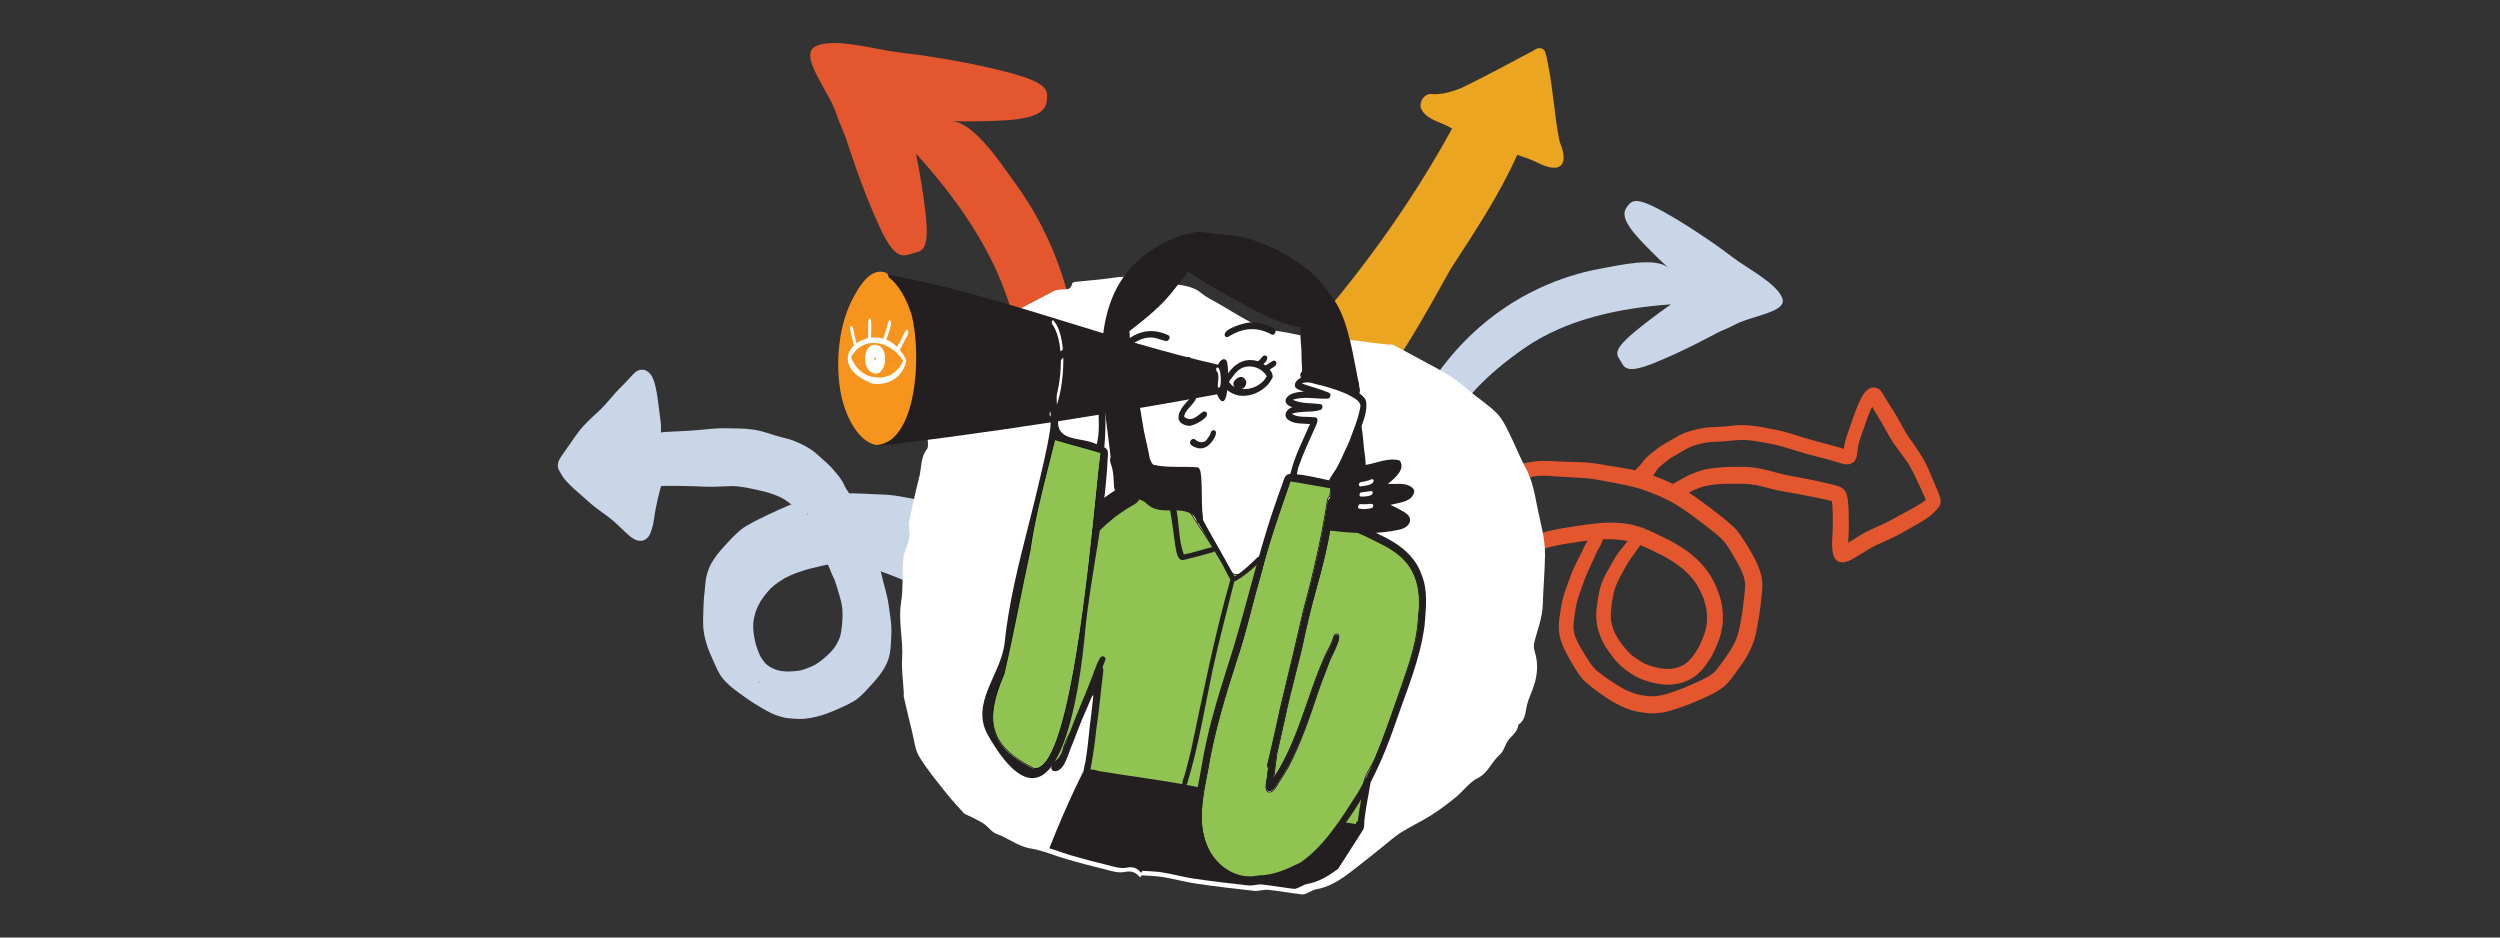 <?xml version="1.0" encoding="UTF-8"?><svg id="a" xmlns="http://www.w3.org/2000/svg" xmlns:xlink="http://www.w3.org/1999/xlink" viewBox="0 0 800 300"><rect x="0" y="0" width="800" height="300" fill="#333333" stroke="none"/><defs><style>.c,.d{fill:none;}.e{fill:#eba521;}.f{fill:#f7941d;}.g{fill:#fff;}.h{fill:#91c353;}.i{fill:#e4572e;}.j{fill:#c8d6e8;}.k{fill:#231f20;}.l{clip-path:url(#b);}.d{stroke:#c8d6e8;stroke-miterlimit:10;stroke-width:.93px;}</style><clipPath id="b"><path class="c" d="M365.185,279.318c-1.237-1.418-2.432-2.133-4.67-1.672-2.181,.449-4.547-.467-6.772-.996-3.671-.874-7.312-1.863-10.931-2.907-3.556-1.026-6.981-2.595-10.627-3.168-3.893-.612-6.786-3.143-10.319-4.394-1.573-.557-2.649-2.325-4.13-3.243-1.896-1.175-3.973-2.045-5.66-2.891-1.864-2.109-3.679-3.98-5.296-6.034-2.855-3.626-5.865-7.16-8.265-11.134-1.324-2.193-1.578-5.191-2.246-7.852-.845-3.364-1.629-6.751-2.415-10.137-.088-.378,.006-.816-.015-1.221-.19-3.537-.732-7.066-.505-10.61,.364-5.672-1.252-11.041-.307-16.831,.703-4.302,.256-8.7,.674-13.049,.207-2.151,1.356-4.267,1.794-6.438,.246-1.218-.089-2.518-.186-4.193,1.881-8.438,3.456-12.144-3.724-17.485-7.016-5.219-16.1-6.968-23.101-12.354-9.912-7.625-14.6-20.482-15.415-32.96-.359-5.498-.019-11.221,2.445-16.149,3.313-6.626,10.089-10.959,17.171-13.131s14.576-2.484,21.962-3.05c38.057-2.915,78.685-24.487,115.051-5.092,14.714,7.847,26.953,19.562,38.635,31.463,14.667,14.942,32.562,42.018,36.506,63.078,.953,5.089,2.57,10.013,2.467,15.361-.096,4.949-.521,9.92-.685,14.876-.129,3.888-1.597,7.504-2.553,11.23-.225,.878-.152,1.944,.115,2.776,1.294,4.023,.797,8.007-.856,12.058-.667,1.635-1.36,3.32-1.653,5.023-.325,1.889-.527,3.686-2.233,4.902-.08,.057-.18,.157-.191,.241-.248,1.897-1.598,2.919-2.768,4.225-1.199,1.338-1.557,3.655-2.85,4.74-2.465,2.068-3.43,5.462-6.62,7.015-2.484,1.21-4.378,3.96-6.67,5.825-2.402,1.955-4.893,3.816-7.478,5.452-2.927,1.851-6.062,3.284-8.991,5.132-1.993,1.258-3.788,2.912-5.667,4.397-3.245,2.565-6.449,5.195-9.738,7.689-3.172,2.405-6.492,4.476-10.345,5.098-.64,.103-1.254,.559-1.892,.808-.717,.28-1.498,.793-2.164,.717-3.431-.392-6.819-1.033-10.255-1.391-1.381-.144-2.889,.449-4.268,.3-5.846-.631-11.683-1.326-17.487-2.178-3.375-.495-6.657-1.426-10.021-1.981-2.113-.348-4.301-.362-6.455-.526-.132,.221-.263,.442-.395,.663Z"/></clipPath></defs><g><path class="i" d="M477.12,184.342c1.296-1.049,2.579-2.113,3.903-3.126,1.461-.954,2.971-1.86,4.57-2.559,1.756-.767,3.551-1.421,5.352-2.07,1.565-.536,3.129-1.047,4.73-1.469,1.697-.448,3.422-.771,5.154-1.064,3.412-.578,6.854-1.076,10.304-1.388,1.422-.096,2.848-.167,4.273-.129,1.556,.042,3.114,.186,4.652,.426,.25,.055,.499,.113,.747,.174-.676,.881-1.334,1.775-2.042,2.633-.549,.664-1.08,1.341-1.559,2.06-.502,.753-.909,1.565-1.368,2.346-1.044,1.771-2.035,3.549-2.898,5.415-.724,1.57-1.091,3.27-1.402,4.963-.231,1.284-.433,2.565-.571,3.863-.064,.584-.121,1.168-.155,1.754-.046,.777,0,1.541,.069,2.316,.051,.564,.1,1.126,.208,1.684,.121,.601,.282,1.196,.459,1.783,.365,1.228,.85,2.428,1.408,3.58,.556,1.154,1.358,2.222,2.079,3.272,.66,.959,1.365,1.888,2.139,2.758,1.722,1.929,3.816,3.503,6.054,4.786,1.225,.705,2.545,1.199,3.889,1.619,1.782,.557,3.671,.954,5.53,1.094,1.557,.116,3.159-.048,4.683-.374,.899-.19,1.776-.533,2.62-.883,.936-.386,1.776-.934,2.599-1.516,.747-.532,1.431-1.243,2.056-1.917,.816-.881,1.483-1.852,2.158-2.838,1.468-2.148,2.504-4.592,3.39-7.026,.459-1.261,.725-2.604,.954-3.921,.141-.807,.21-1.593,.221-2.411,.004-.317-.004-.635-.007-.951-.012-1.495-.178-2.979-.481-4.444-.292-1.41-.764-2.775-1.287-4.116-.484-1.245-1.072-2.467-1.717-3.633-.966-1.743-2.203-3.317-3.542-4.784-.996-1.088-2.109-2.044-3.238-2.991-.915-.769-1.919-1.46-2.931-2.095-1.022-.641-2.049-1.3-3.118-1.855-1.194-.622-2.402-1.215-3.615-1.803-1.227-.593-2.45-1.225-3.707-1.756-1.136-.481-2.267-.961-3.455-1.298-.597-.169-1.196-.331-1.796-.488-1.059-.282-2.153-.427-3.245-.531-1.294-.125-2.583-.194-3.885-.204-1.318-.009-2.653,.093-3.965,.213-2.506,.228-5,.592-7.486,.977-2.531,.392-5.068,.775-7.564,1.35-4.094,.94-8.048,2.443-11.933,4.019-1.76,.715-3.418,1.664-5.032,2.655-1.964,1.204-3.716,2.736-5.502,4.179-1.054,.851-1.08,2.531-.212,3.508,.101,.113,.209,.215,.322,.305,.934,.738,2.25,.666,3.188-.091h0Zm44.982,25.294c-1.568-1.462-2.889-3.113-4.11-4.877-.399-.625-.769-1.258-1.099-1.924-.278-.557-.503-1.146-.72-1.732-.163-.537-.311-1.075-.452-1.619-.139-.534-.199-1.087-.25-1.636-.058-1.078,.019-2.134,.128-3.208,.105-1.044,.245-2.077,.416-3.109,.193-1.018,.396-2.028,.706-3.019,.276-.881,.644-1.723,1.032-2.557,.562-1.143,1.166-2.26,1.787-3.371,.572-1.018,1.084-2.068,1.736-3.039,.616-.921,1.324-1.774,1.937-2.695,.548-.82,1.093-1.625,1.683-2.407,1.42,.556,2.79,1.24,4.166,1.891-.053-.025-.106-.05-.159-.075,.364,.173,.727,.346,1.091,.519-.008-.004-.017-.008-.025-.012,.771,.374,1.568,.73,2.314,1.155,.821,.466,1.635,.942,2.444,1.427,1.442,.862,2.775,1.851,4.073,2.908,.627,.602,1.246,1.203,1.84,1.841,.737,.789,1.415,1.628,2.04,2.508,1.029,1.613,1.827,3.348,2.554,5.116,.447,1.426,.805,2.86,.973,4.352,.086,1.318,.088,2.646-.096,3.953-.2,.998-.402,1.996-.748,2.956-.38,1.054-.801,2.081-1.26,3.102-.79,1.578-1.723,3.109-2.829,4.487-.652,.714-1.364,1.386-2.136,1.968-.647,.384-1.319,.701-2.02,.976-.83,.255-1.668,.423-2.532,.526-1.069,.056-2.129,.001-3.19-.16-1.669-.334-3.31-.779-4.893-1.412-1.561-.797-3.002-1.773-4.4-2.835h0Zm-3.792-4.407c-.071-.105-.142-.21-.213-.314-.004-.006-.008-.012-.012-.018,.075,.111,.15,.221,.225,.332h0Zm-.536-.791c-.036-.053-.072-.105-.108-.158,.036,.052,.072,.105,.108,.158h0Zm12.339-27.602c.009,.004,.017,.008,.026,.012-.009-.004-.017-.008-.026-.012h0Zm-1.211-.576c-.166-.079-.332-.158-.497-.237,.166,.08,.331,.159,.497,.237h0Zm-17.366,14.294c.005-.026,.009-.052,.014-.078-.037,.196-.073,.393-.106,.588,.03-.17,.061-.34,.092-.51h0Z"/><path class="i" d="M509.451,219.978c.918,.706,1.848,1.398,2.801,2.057,1.003,.696,1.994,1.405,3.032,2.045,1.003,.619,2.027,1.187,3.091,1.698,1.232,.594,2.478,1.115,3.789,1.512,1.259,.381,2.565,.595,3.868,.768,.589,.077,1.18,.133,1.773,.189,1.226,.117,2.463-.025,3.679-.164,1.152-.132,2.275-.45,3.382-.775,1.358-.401,2.689-.872,4.023-1.345,1.063-.378,2.123-.765,3.156-1.218,2.135-.936,4.304-1.825,6.361-2.921,.451-.239,.879-.505,1.314-.771,1.121-.69,2.182-1.464,3.077-2.43,.836-.899,1.565-1.904,2.298-2.888,.617-.828,1.212-1.672,1.804-2.52,.565-.805,1.151-1.602,1.665-2.445,.63-1.025,1.161-2.088,1.674-3.177,.414-.884,.802-1.785,1.08-2.722,.633-2.137,.988-4.329,1.37-6.522,.209-1.154,.416-2.311,.566-3.474,.154-1.222,.284-2.444,.404-3.669,.055-.585,.112-1.169,.175-1.751,.064-.581,.139-1.175,.134-1.758-.01-1.049-.099-2.087-.288-3.121-.207-1.131-.6-2.206-1.021-3.274-.892-2.266-2.159-4.373-3.4-6.462-.684-1.156-1.401-2.28-2.173-3.383-.379-.539-.772-1.071-1.179-1.593-.561-.717-1.242-1.335-1.922-1.937-1.965-1.742-4.031-3.364-6.12-4.952-1.915-1.454-3.84-2.884-5.819-4.249-.92-.637-1.849-1.296-2.826-1.846-1.008-.565-2.023-1.122-3.06-1.627-1.257-.613-2.517-1.214-3.809-1.747-1.095-.455-2.201-.881-3.317-1.29-2.318-.85-4.707-1.488-7.125-1.977-2.421-.488-4.859-.849-7.295-1.241-1.225-.222-2.45-.439-3.681-.632-1.135-.178-2.284-.269-3.429-.371-1.213-.11-2.444-.105-3.662-.143-1.27-.042-2.544-.08-3.817-.126-2.784-.1-5.551-.408-8.338-.133-1.573,.154-3.139,.514-4.688,.829-1.208,.245-2.4,.558-3.593,.867-1.133,.292-2.257,.603-3.394,.876-1.11,.267-2.227,.507-3.335,.778-2.456,.597-4.958,1.222-7.264,2.277-1.08,.494-2.147,1.01-3.206,1.552-.469,.239-.907,.532-1.344,.825-.527,.351-1.005,.707-1.459,1.15-.655,.638-.994,1.474-1.09,2.368-.145,1.371,.342,2.729,.795,3.993,.369,1.028,.876,2.017,1.364,2.991,.667,1.337,1.341,2.673,2,4.016,.648,1.319,1.232,2.67,1.943,3.956,.809,1.458,1.72,2.837,2.74,4.156,.838,1.086,1.698,2.148,2.491,3.267,.189,.298,.372,.597,.548,.904,.262,.456,.475,.92,.802,1.342,.548,.704,1.635,.844,2.4,.462,.785-.394,1.274-1.336,1.061-2.207-.003-.015-.006-.03-.01-.045-.018-.486,.022-.965,.059-1.45,.07-.919-.659-1.734-1.541-1.866-.113-.176-.229-.351-.346-.524-.671-.991-1.364-1.963-2.038-2.949-.762-1.145-1.435-2.329-2.057-3.557-.634-1.262-1.149-2.584-1.753-3.861-.612-1.297-1.248-2.575-1.896-3.854-.565-1.118-1.143-2.24-1.595-3.411-.089-.281-.17-.566-.234-.855,.079-.066,.16-.13,.241-.193,1.584-1.001,3.342-1.734,5.059-2.466,1.361-.451,2.735-.865,4.131-1.199,1.757-.419,3.519-.808,5.278-1.225,1.538-.363,3.05-.831,4.594-1.174,.978-.217,1.96-.422,2.942-.617,.992-.196,2-.382,3.006-.489,1.81-.092,3.617,.029,5.422,.164,1.624,.121,3.25,.224,4.878,.304,1.557,.077,3.114,.169,4.669,.272,1.422,.092,2.841,.328,4.245,.574,1.933,.378,3.866,.741,5.807,1.079,1.197,.223,2.389,.467,3.578,.731,.615,.134,1.223,.293,1.83,.453,.691,.182,1.397,.342,2.074,.565,2.576,.847,5.093,1.848,7.561,2.968,1.447,.713,2.913,1.424,4.274,2.286,1.569,.995,3.122,2.037,4.619,3.138,2.893,2.129,5.755,4.303,8.517,6.601,.641,.569,1.282,1.145,1.841,1.795,.533,.619,1.002,1.3,1.465,1.976,.938,1.456,1.793,2.963,2.649,4.467,.859,1.509,1.617,3.075,2.225,4.701,.228,.75,.372,1.521,.479,2.298,.063,1.678-.201,3.358-.366,5.024-.171,1.711-.394,3.412-.666,5.111-.181,1.002-.358,2.006-.532,3.01-.199,1.033-.42,2.062-.715,3.072-.287,.99-.657,1.935-1.08,2.871-.398,.79-.824,1.555-1.287,2.313-.491,.802-1.065,1.56-1.605,2.329-1.021,1.457-2.054,2.913-3.181,4.291-.505,.523-1.05,.979-1.638,1.404-1.793,1.145-3.749,2.005-5.694,2.854-1.015,.443-2.03,.893-3.055,1.317-.908,.376-1.842,.695-2.77,1.022-2.022,.69-4.059,1.321-6.186,1.555-1.478,.066-2.954-.108-4.415-.329-.834-.18-1.656-.389-2.468-.659-.797-.263-1.573-.59-2.338-.934-1.638-.817-3.181-1.774-4.705-2.79-1.619-1.079-3.217-2.195-4.729-3.421-.833-.778-1.554-1.632-2.216-2.558-.875-1.352-1.72-2.731-2.545-4.114-.45-.753-.885-1.506-1.278-2.288-.355-.705-.655-1.437-.94-2.173-.222-.734-.382-1.47-.484-2.233-.049-1.267,.064-2.536,.238-3.79,.156-1.117,.308-2.234,.495-3.346,.412-2.074,1.119-4.05,1.821-6.042,.727-2.059,1.493-4.086,2.405-6.071,.231-.486,.464-.971,.695-1.458,.046-.095,.091-.191,.137-.287,.004-.009,.009-.018,.013-.028-.002,.004-.004,.007-.005,.011,.603-1.279,1.152-2.582,1.743-3.868,.572-1.104,1.29-2.14,1.7-3.323,.303-.879-.09-1.896-.857-2.393-.934-.608-2.311-.367-2.901,.615-.227,.373-.409,.771-.626,1.152-.216,.375-.465,.733-.697,1.098-.472,.734-.818,1.542-1.182,2.335-.167,.35-.331,.7-.497,1.051-1.049,2.114-2.197,4.188-3.066,6.385-.443,1.12-.844,2.252-1.252,3.384-.413,1.147-.846,2.29-1.211,3.454-.689,2.192-1.013,4.463-1.35,6.73-.157,1.053-.301,2.107-.324,3.174-.034,1.612,.154,3.169,.623,4.707,.717,2.362,1.908,4.507,3.139,6.629,1.192,2.05,2.346,4.12,3.898,5.925,.341,.396,.736,.754,1.133,1.095,.534,.463,1.069,.923,1.623,1.36,.074,.058,.148,.116,.223,.174h0Zm48.002-23.529c.02-.108,.039-.216,.059-.324-.02,.108-.039,.216-.059,.324h0Zm5.141,2.419c.029-.162,.059-.323,.088-.485-.028,.161-.057,.323-.088,.485h0Zm-45.717-44.299c.065,.012,.131,.024,.196,.036-.065-.012-.131-.024-.196-.036h0Z"/><path class="i" d="M526.491,154.502c.805-.141,1.598-.639,2.043-1.336,.169-.265,.3-.554,.427-.843,.458-.873,1.034-1.686,1.638-2.462,.5-.528,1.052-1.001,1.627-1.446,.751-.585,1.479-1.202,2.246-1.765,1.046-.657,2.159-1.206,3.204-1.863,1.252-.786,2.534-1.489,3.913-2.03,1.825-.606,3.712-1.11,5.623-1.306,1.235-.082,2.474-.101,3.712-.182,1.435-.097,2.862-.253,4.292-.391,1.3-.088,2.585-.129,3.889-.039,1.423,.097,2.829,.327,4.234,.56,1.11,.205,2.218,.423,3.328,.634,1.252,.237,2.495,.493,3.718,.849,2.442,.708,4.847,1.537,7.293,2.229,1.24,.35,2.48,.691,3.728,1.008,1.257,.32,2.524,.616,3.774,.965,1.156,.324,2.309,.662,3.454,1.026,.78,.249,1.587,.476,2.409,.497,.52,.013,.867-.099,1.345-.275,.295-.109,.536-.308,.79-.489,.367-.262,.589-.774,.766-1.161,.103-.224,.168-.447,.215-.69,.201-1.032,.271-2.078,.428-3.115,.423-2.044,1.187-4.01,1.882-5.973,.731-2.067,1.419-4.136,2.312-6.139,.103-.208,.208-.413,.317-.615,.423,.805,.899,1.587,1.381,2.358,1.077,1.723,2.087,3.481,3.062,5.262,1.067,1.946,2.187,3.849,3.523,5.623,1.18,1.564,2.343,3.135,3.455,4.746,.608,.996,1.187,1.99,1.71,3.032,.489,.977,.951,1.965,1.407,2.956,.888,1.928,1.83,3.844,2.628,5.812-.401,.342-.826,.658-1.257,.961-1.87,1.215-3.86,2.261-5.824,3.316-2.232,1.199-4.41,2.468-6.711,3.532-2.318,1.07-4.697,2.023-6.884,3.353-1.032,.628-2.061,1.257-3.077,1.906-.354,.226-.71,.452-1.07,.671,.013-.687,.051-1.373,.086-2.059,.063-1.247,.097-2.487,.107-3.734,.01-1.289-.023-2.578-.059-3.867-.042-1.398-.094-2.808-.294-4.194-.118-.83-.314-1.647-.684-2.408-.52-1.07-1.609-1.615-2.692-1.949-1.049-.326-2.13-.538-3.198-.796-2.414-.58-4.842-1.099-7.28-1.566-.673-.129-1.348-.254-2.022-.376-.314-.056-.628-.112-.944-.169,.227,.04,.454,.081,.681,.121-1.217-.234-2.448-.435-3.656-.705-1.296-.287-2.574-.615-3.853-.962-2.579-.699-5.152-1.35-7.83-1.538-1.287-.091-2.565-.115-3.856-.092-1.244,.022-2.492,.014-3.735,.071-1.513,.066-3.02,.211-4.519,.42-1.185,.162-2.386,.387-3.526,.751-1.567,.498-3.119,1.078-4.572,1.853-1.294,.691-2.565,1.423-3.851,2.127-1.174,.644-1.709,2.071-1.095,3.299,.585,1.164,2.126,1.737,3.299,1.094,1.947-1.066,3.858-2.159,5.936-2.942,.961-.304,1.932-.559,2.925-.736,1.044-.186,2.09-.317,3.144-.418,1.994-.127,3.989-.089,5.986-.109,1.971-.018,3.932,.102,5.882,.386,2.064,.443,4.091,1.025,6.146,1.517,2.381,.57,4.809,.95,7.224,1.35,2.028,.368,4.05,.754,6.066,1.174,1.003,.209,2.009,.418,3.007,.652,.64,.15,1.293,.286,1.932,.463,.075,.405,.124,.815,.166,1.227,.146,2.431,.165,4.875,.12,7.307-.022,1.203-.105,2.401-.169,3.601-.026,.528-.055,1.057-.051,1.587,.005,.793,.089,1.577,.18,2.364,.047,.389,.089,.785,.214,1.158,.205,.618,.249,.766,.649,1.289,.187,.247,.444,.425,.685,.615,.353,.275,.961,.41,1.391,.455,.382,.039,.778-.018,1.148-.104,1.315-.308,2.553-1.103,3.701-1.784,2.069-1.232,4.057-2.614,6.244-3.639,2.36-1.104,4.787-2.082,7.083-3.32,1.093-.588,2.169-1.209,3.246-1.825,1.071-.612,2.159-1.201,3.226-1.822,1.157-.673,2.284-1.395,3.365-2.181,.844-.616,1.565-1.346,2.254-2.125,.236-.264,.467-.528,.697-.797,.398-.465,.618-1.083,.672-1.691,.09-.989-.289-1.948-.668-2.842-.501-1.181-.998-2.362-1.498-3.543-.552-1.299-1.1-2.603-1.667-3.899-.509-1.166-1.022-2.347-1.666-3.448-1.466-2.506-3.183-4.845-4.853-7.215-1.316-2.062-2.432-4.233-3.639-6.359-.641-1.132-1.362-2.213-2.073-3.303-.666-1.025-1.305-2.063-1.909-3.128-.332-.583-.679-1.143-1.067-1.693-.377-.529-1.006-.958-1.63-1.124-.375-.102-.953-.167-1.337-.054-.558,.164-.898,.329-1.367,.658-.682,.478-1.171,1.226-1.62,1.919-.368,.572-.661,1.2-.95,1.816-1.065,2.266-1.868,4.626-2.675,6.99-.49,1.437-1.02,2.861-1.502,4.299-.427,1.278-.659,2.604-.886,3.929-.718-.22-1.429-.472-2.145-.683-1.197-.353-2.401-.663-3.608-.972-2.509-.643-4.999-1.321-7.475-2.077-2.486-.758-4.935-1.641-7.479-2.173-1.262-.263-2.527-.495-3.79-.746-1.354-.268-2.723-.516-4.094-.693-1.548-.202-3.079-.32-4.64-.27-1.654,.051-3.306,.264-4.951,.436-1.049,.081-2.097,.148-3.15,.178-1.248,.035-2.518,.098-3.749,.322-2.542,.464-5.13,1.093-7.446,2.266-1.024,.517-1.977,1.154-2.977,1.711-1.135,.629-2.256,1.238-3.327,1.974-.523,.358-1.02,.769-1.518,1.162-.504,.397-1.021,.778-1.516,1.182-.423,.344-.837,.705-1.222,1.091-.561,.562-1.04,1.212-1.555,1.817,.105-.122,.21-.244,.316-.367-.421,.494-.822,1.001-1.232,1.502-.37,.222-.674,.515-.913,.882-.408,.627-.552,1.398-.397,2.127,.142,.667,.504,1.215,.992,1.6,.641,.506,1.499,.732,2.359,.58h0Zm-2.008-5.207c.012-.014,.024-.028,.036-.041-.011,.013-.021,.027-.032,.04-.001,.001-.002,.001-.003,.002h0Zm.324-.154c.026-.018,.053-.036,.079-.053-.025,.02-.052,.038-.079,.053h0Zm66.196-5.21c.009-.003,.017-.006,.026-.009-.008,.003-.016,.006-.024,.009-.001-0-.001-0-.001-0h0Zm25.726,15.585c.011-.023,.022-.046,.033-.069-.008,.022-.018,.044-.028,.065-.002,.002-.003,.003-.005,.005h0Zm-18.673-31.523c-.017-.014-.034-.029-.051-.043,.017,.013,.033,.026,.049,.04,.001,.001,.001,.002,.002,.003h0Zm-22.652,24.734c.178,.032,.356,.063,.534,.095-.227-.04-.454-.081-.681-.121,.049,.009,.098,.018,.147,.027h0Z"/></g><path class="i" d="M288.216,16.853c1.899,.233,3.782,.463,5.647,.691,1.033,.153,2.056,.305,3.068,.456,2.021,.328,4,.649,5.932,.963,7.717,1.328,14.637,2.819,20.417,4.383,11.56,3.127,12.059,5.389,11.76,8.347-.299,2.959-1.34,6.054-13.291,6.805-5.07,.319-10.969,.408-17.409,.284,7.406,.146,16.181,13.965,20.161,19.346,6.561,8.873,11.651,18.816,15.16,29.273,9.534,28.413,6.681,59.994-7.16,86.541-1.977,4.227-4.243,7.782-6.219,10.889-1.008,1.542-1.914,2.99-2.877,4.247-.976,1.25-1.897,2.372-2.759,3.358-3.449,3.948-8.562,1.193-7.502-3.742,.265-1.234,.598-2.582,.994-4.034,.356-1.466,.741-3.052,1.154-4.752,.844-3.382,2.026-7.12,2.952-11.324,2.642-9.766,15.116-22.365,6.752-63.409-4.242-20.816-17.094-39.624-31.31-55.402-.192-.213-.376-.41-.566-.62,1.448,7.264,2.505,13.911,3.112,19.593,1.273,11.907-1.356,11.553-4.223,12.346-2.866,.793-5.427,2.583-10.456-8.285-2.514-5.434-5.15-12.004-7.759-19.387-.635-1.852-1.285-3.748-1.949-5.685-.319-.973-.641-1.955-.966-2.948-.539-1.799-2.405-5.681-2.954-7.513-2.391-8.103-12.847-19.699-6.817-22.508s18.718,1.093,27.107,2.084Z"/><g><g><path class="j" d="M325.55,175.805c.478,.723,.628,1.558,.538,2.405-.13,1.293-.851,2.458-1.511,3.537-.545,.877-1.206,1.698-1.848,2.501-.882,1.103-1.765,2.207-2.637,3.324-.862,1.092-1.663,2.226-2.571,3.274-1.04,1.192-2.15,2.291-3.351,3.308-.878,.747-1.768,1.474-2.619,2.247-.073-.198-.182-.383-.319-.555-.738-.91-1.464-1.838-2.223-2.737,.045-.046,.082-.09,.128-.129,.818-.789,1.649-1.551,2.468-2.333,.925-.907,1.78-1.869,2.595-2.885,.833-1.042,1.569-2.164,2.383-3.225,.818-1.084,1.656-2.142,2.502-3.193,.748-.928,1.497-1.849,2.149-2.843,.138-.244,.266-.494,.379-.748-.058-.073-.118-.153-.184-.224-1.273-1.237-2.749-2.257-4.194-3.275-1.173-.681-2.364-1.336-3.587-1.917-1.544-.728-3.1-1.438-4.645-2.166-1.353-.633-2.657-1.367-4.015-1.984-.865-.396-1.734-.777-2.603-1.15-.884-.378-1.774-.747-2.689-1.043-1.651-.436-3.349-.675-5.046-.907-1.527-.209-3.047-.427-4.573-.674-1.456-.237-2.908-.452-4.367-.666-1.334-.191-2.698-.248-4.045-.301-1.713-.025-3.435-.063-5.154-.124-.069-.003-.13-.007-.19-.004-.077-.009-.16-.009-.236-.01-1.154-.027-2.303-.032-3.451-.022-.597,.001-1.188,.032-1.781,.056-.673,.038-1.359,.048-2.035,.116-2.549,.284-5.071,.715-7.572,1.27-.853,.214-1.707,.428-2.554,.678l-.494-1.695c.468-.129,.904-.397,1.219-.786,.715-.899,.625-2.115-.063-2.959,1.014-.243,2.032-.471,3.048-.661,1.104-.206,2.214-.383,3.319-.544l.015-.003c.014,.035,.022,.079,.036,.115,.06,.292,.121,.59,.231,.865,.275,.729,.908,1.348,1.624,1.635,.766,.308,1.606,.271,2.3-.073,.52-.26,.963-.695,1.227-1.286,.231-.525,.29-1.118,.152-1.675,.467-.008,.934-.017,1.397-.009,2.331,.019,4.663,.167,6.988,.278,1.178,.038,2.357,.075,3.531,.136,1.084,.062,2.167,.2,3.242,.332,1.143,.135,2.283,.383,3.416,.588,1.185,.203,2.373,.42,3.56,.63,2.59,.449,5.214,.71,7.738,1.504,1.42,.455,2.796,1.092,4.174,1.691,1.065,.459,2.111,.981,3.15,1.505,.994,.486,1.971,.999,2.971,1.476,.975,.46,1.961,.902,2.93,1.37,2.158,1.033,4.345,2.099,6.273,3.528,.906,.668,1.786,1.357,2.661,2.061,.389,.315,.733,.669,1.084,1.029,.416,.424,.787,.849,1.126,1.347Z"/><path class="j" d="M321.431,177.528c.066,.071,.125,.151,.184,.224-.113,.255-.242,.505-.379,.748-.653,.994-1.402,1.915-2.149,2.843-.846,1.052-1.684,2.109-2.502,3.193-.815,1.061-1.55,2.183-2.383,3.225-.815,1.016-1.67,1.978-2.595,2.885-.819,.782-1.65,1.544-2.468,2.333-.046,.038-.083,.083-.128,.129-.645-.768-1.322-1.508-2.051-2.201-1.295-1.233-2.645-2.434-4.134-3.444-3.286-2.221-6.646-4.383-10.249-6.056-2.194-1.019-4.471-1.872-6.733-2.727-2.223-.847-4.457-1.67-6.73-2.373-1.192-.368-2.405-.724-3.629-.973-1.2-.245-2.406-.437-3.632-.571-1.026-.118-2.068-.195-3.102-.145-.584,.029-1.176,.06-1.759,.097-1.165,.081-2.304,.301-3.45,.529-1.264,.242-2.524,.59-3.776,.898-1.23,.304-2.466,.617-3.69,.958-1.102,.304-2.178,.709-3.248,1.105-1.064,.388-2.126,.828-3.126,1.363-1.228,.652-2.446,1.317-3.577,2.132-1.527,1.091-2.979,2.304-4.212,3.728-.826,.957-1.611,1.968-2.305,3.029-.741,1.131-1.446,2.301-1.992,3.548-.568,1.296-1.015,2.639-1.317,4.023-.061,.291-.137,.584-.191,.873-.151,.76-.244,1.503-.271,2.278-.045,1.263-.063,2.551,.118,3.811,.338,2.426,.818,4.887,1.757,7.167,.429,1.041,.856,2.068,1.439,3.044,.444,.744,.942,1.539,1.525,2.175,.647,.7,1.32,1.373,2.112,1.91,.174,.127,.354,.246,.542,.364l-1.069,1.243c-.426-.309-.85-.611-1.276-.919-1.638-1.164-3.278-2.343-4.71-3.749-.463-.514-.876-1.044-1.236-1.622-.775-1.493-1.446-3.043-2.103-4.595-.35-.814-.731-1.63-1.033-2.467-.278-.789-.519-1.585-.732-2.393-.208-.945-.37-1.891-.44-2.869-.073-.992-.077-1.982-.06-2.982,.039-.959,.07-1.925,.102-2.883,.077-1.631,.203-3.241,.381-4.86,.178-1.574,.259-3.183,.648-4.719,.253-.695,.538-1.382,.889-2.034,.885-1.384,1.891-2.683,2.979-3.906,1.086-1.231,2.174-2.454,3.326-3.614,.561-.539,1.13-1.072,1.748-1.546,.637-.492,1.35-.9,2.049-1.298,3.011-1.584,6.083-3.036,9.171-4.438,1.6-.726,3.243-1.384,4.886-1.997,.61-.223,1.224-.424,1.85-.597,.847-.25,1.7-.464,2.554-.678,2.5-.555,5.023-.986,7.572-1.27,.675-.069,1.361-.078,2.035-.116,.593-.023,1.184-.054,1.781-.056,1.147-.01,2.297-.005,3.451,.022,.076,.001,.159,.002,.236,.01,.06-.003,.121,.001,.19,.004,1.719,.061,3.442,.099,5.154,.124,1.347,.053,2.71,.11,4.045,.301,1.459,.214,2.911,.429,4.367,.666,1.526,.247,3.046,.465,4.573,.674,1.697,.232,3.395,.471,5.046,.907,.915,.297,1.805,.666,2.689,1.043,.868,.373,1.738,.753,2.603,1.15,1.358,.617,2.661,1.351,4.015,1.984,1.544,.728,3.1,1.438,4.645,2.166,1.223,.581,2.414,1.236,3.587,1.917,1.445,1.018,2.921,2.037,4.194,3.275Z"/><path class="j" d="M265.471,209.695c.013-.01,.033-.029,.052-.047,.007-.001,.006-.009,.012-.017,.04-.03,.079-.067,.117-.104,.484-.503,.951-1.017,1.389-1.565,.364-.458,.689-.963,1.006-1.466,.257-.462,.498-.929,.738-1.402,.232-.473,.393-.97,.545-1.466,.269-.986,.4-1.977,.512-2.994,.11-.987,.183-1.968,.224-2.958,.021-.979,.034-1.956-.058-2.93-.088-.868-.264-1.721-.453-2.564-.301-1.17-.636-2.319-.994-3.472-.333-1.051-.601-2.122-1.012-3.151-.387-.974-.878-1.898-1.264-2.872-.345-.868-.695-1.719-1.087-2.556-1.189,.199-2.369,.486-3.549,.774-.174,.039-.34,.084-.507,.121-.362,.088-.717,.174-1.086,.263-.051,.009-.094,.024-.145,.034l-.029,.005c-.73,.184-1.48,.342-2.194,.576-.852,.266-1.693,.546-2.539,.842-1.503,.512-2.928,1.161-4.339,1.891-.694,.427-1.386,.869-2.065,1.339-.832,.588-1.623,1.229-2.375,1.923-1.265,1.286-2.343,2.734-3.366,4.233-.694,1.228-1.299,2.486-1.753,3.83-.336,1.202-.598,2.435-.685,3.675-.009,.961-.016,1.93,.117,2.881,.143,1.048,.33,2.087,.553,3.12,.425,1.609,.985,3.209,1.738,4.706,.466,.785,.996,1.544,1.596,2.237,.517,.481,1.077,.902,1.676,1.293,.714,.401,1.46,.72,2.232,.982,.977,.263,1.973,.424,2.989,.483,1.605,.014,3.206-.077,4.797-.348,1.6-.431,3.129-1.054,4.626-1.761,1.671-1.003,3.156-2.207,4.579-3.537Zm43.539-16.587c-.098,.086-.201,.187-.296,.288-.841-.053-1.676,.558-1.785,1.424-.063,.45-.124,.907-.234,1.35-.005,.016-.011,.025-.015,.041-.214,.447-.213,.96-.048,1.414-.718-.884-1.436-1.767-2.174-2.632-1.171-1.173-2.387-2.307-3.731-3.267-1.474-1.05-3.006-2.007-4.539-2.963-1.346-.801-2.695-1.579-4.091-2.28-1.48-.747-3.015-1.385-4.562-1.999-2.14-.847-4.304-1.66-6.493-2.4-.07-.176-.132-.354-.194-.532-.125-.401-.212-.801-.35-1.192-.358-1.024-1.58-1.515-2.562-1.134-.644,.244-1.133,.846-1.245,1.524-.775-.193-1.557-.378-2.339-.524-1.445-.262-2.913-.436-4.386-.519l-.723,.017c.45,.947,.886,1.904,1.372,2.837,.378,.718,.738,1.455,1.04,2.209,.317,.797,.534,1.627,.802,2.441,.618,1.839,1.19,3.678,1.622,5.574,.359,1.576,.37,3.191,.325,4.794,.004,.022,.001,.045-.001,.076l.003,.015c-.037,1.224-.105,2.445-.232,3.67-.052,.553-.112,1.101-.194,1.652-.111,.73-.304,1.423-.525,2.127-.157,.512-.307,1.023-.521,1.515-.229,.532-.49,1.056-.77,1.559-.58,1.064-1.266,2.079-2.009,3.037-.735,.956-1.688,1.792-2.56,2.622-.801,.756-1.631,1.48-2.519,2.131-1.969,1.45-4.216,2.489-6.538,3.239-1.27,.417-2.589,.609-3.918,.742-1.754,.164-3.577,.159-5.327-.078-1.464-.198-2.916-.663-4.255-1.261-.599-.263-1.167-.606-1.709-.97-.187-.117-.367-.236-.542-.364-.792-.538-1.465-1.211-2.112-1.91-.583-.636-1.081-1.431-1.525-2.175-.584-.976-1.01-2.003-1.439-3.044-.939-2.28-1.419-4.741-1.757-7.167-.181-1.26-.163-2.548-.118-3.811,.027-.776,.12-1.518,.271-2.278,.054-.289,.13-.583,.191-.873,.303-1.385,.749-2.727,1.317-4.023,.547-1.247,1.251-2.417,1.992-3.548,.693-1.062,1.479-2.072,2.305-3.029,1.233-1.423,2.685-2.637,4.212-3.728,1.131-.815,2.349-1.48,3.577-2.132,1-.535,2.062-.975,3.126-1.363,1.07-.396,2.146-.801,3.248-1.105,1.224-.341,2.46-.654,3.69-.958,1.252-.308,2.512-.656,3.776-.898,1.146-.229,2.285-.449,3.45-.529,.583-.037,1.174-.068,1.759-.097,1.034-.05,2.076,.027,3.102,.145,1.226,.135,2.432,.326,3.632,.571,1.224,.249,2.437,.605,3.629,.973,2.273,.702,4.507,1.525,6.73,2.373,2.263,.856,4.54,1.708,6.733,2.727,3.604,1.673,6.963,3.835,10.249,6.056,1.489,1.01,2.839,2.211,4.134,3.444,.729,.693,1.406,1.433,2.051,2.201Z"/><path class="j" d="M282.168,186.158c.555,2.16,1.213,4.309,1.586,6.51,.194,1.122,.343,2.244,.493,3.373,.16,1.143,.335,2.283,.444,3.435,.207,2.162,.067,4.326-.065,6.489-.062,1.001-.138,2.005-.323,2.998-.283,1.494-.763,2.903-1.499,4.23-1.129,2.047-2.644,3.793-4.201,5.517-1.508,1.662-2.979,3.355-4.767,4.719-.392,.297-.831,.55-1.264,.787-.584,.324-1.168,.648-1.765,.945-.077,.036-.161,.074-.236,.118-.988,.472-1.987,.932-2.999,1.355-1.062,.44-2.12,.903-3.206,1.294-1.043,.377-2.103,.703-3.19,.966-1.252,.308-2.51,.542-3.798,.652-1.242,.11-2.493,.048-3.727-.048-.559-.043-1.123-.108-1.678-.167-1.157-.132-2.275-.506-3.37-.876-1.045-.349-2.022-.861-2.976-1.377-1.181-.642-2.319-1.337-3.464-2.03-.91-.562-1.812-1.125-2.68-1.748-1.789-1.288-3.622-2.531-5.313-3.95-.366-.312-.711-.635-1.059-.974-.901-.851-1.732-1.775-2.371-2.846-.602-.995-1.074-2.067-1.559-3.121-.409-.886-.797-1.784-1.178-2.683-.366-.856-.753-1.709-1.063-2.59-.382-1.073-.667-2.155-.927-3.265-.207-.9-.394-1.811-.46-2.729-.152-1.938-.082-3.863-.008-5.803,.003-.152,.012-.312,.015-.464-.003-.015,.003-.023,.001-.038,.035-1.11,.07-2.22,.158-3.324,.094-1.158,.212-2.313,.344-3.47,.068-.549,.127-1.104,.18-1.65,.059-.555,.102-1.114,.224-1.658,.212-.968,.503-1.912,.875-2.825,.415-1.012,.992-1.924,1.585-2.832,1.272-1.922,2.856-3.62,4.411-5.313,.86-.933,1.742-1.832,2.673-2.703,.453-.422,.923-.839,1.402-1.242,.664-.55,1.409-.994,2.157-1.416,2.16-1.227,4.389-2.323,6.634-3.377,2.055-.974,4.114-1.919,6.217-2.795,.555-.236,1.117-.473,1.681-.695,.692,.571,1.372,1.159,2.052,1.747,.573,.494,1.349,.611,2.049,.425l.494,1.695c-.626,.173-1.24,.374-1.85,.597-1.643,.613-3.286,1.271-4.886,1.997-3.089,1.402-6.161,2.853-9.171,4.438-.699,.398-1.412,.806-2.049,1.298-.618,.474-1.187,1.007-1.748,1.546-1.152,1.159-2.24,2.383-3.326,3.614-1.088,1.223-2.094,2.523-2.979,3.906-.351,.653-.636,1.339-.889,2.034-.389,1.536-.47,3.146-.648,4.719-.178,1.619-.304,3.229-.381,4.86-.032,.958-.062,1.923-.102,2.883-.017,1.001-.013,1.99,.06,2.982,.07,.978,.232,1.923,.44,2.869,.213,.808,.455,1.604,.732,2.393,.302,.838,.683,1.653,1.033,2.467,.657,1.552,1.329,3.102,2.103,4.595,.361,.578,.774,1.108,1.236,1.622,1.432,1.405,3.072,2.584,4.71,3.749,.426,.309,.85,.611,1.276,.919,.432,.3,.858,.609,1.288,.902,.767,.527,1.571,1.002,2.361,1.488,1.735,1.033,3.499,2.016,5.419,2.646,1.356,.353,2.754,.48,4.145,.562,.808-.002,1.612-.033,2.412-.124,.793-.09,1.575-.238,2.346-.407,1.682-.438,3.293-1.023,4.902-1.66,1.707-.677,3.407-1.398,5.047-2.238,.92-.558,1.756-1.207,2.548-1.932,1.076-1.078,2.131-2.189,3.161-3.312,.563-.608,1.112-1.213,1.63-1.865,.47-.583,.889-1.195,1.298-1.821,.347-.637,.638-1.286,.885-1.973,.29-1.163,.437-2.361,.517-3.555,.081-1.065,.155-2.122,.205-3.189,.019-1.999-.245-3.969-.502-5.949-.269-2.045-.58-4.068-1.034-6.087-.119-.493-.245-.984-.358-1.485-.024-.094-.049-.188-.075-.289l-.003-.015-.003-.015c-.309-1.297-.559-2.605-.853-3.905-.309-1.131-.772-2.234-.923-3.409-.016-.171-.009-.346,.02-.518,.531,.139,1.064,.285,1.589,.432,.928,.287,1.843,.583,2.762,.902,.082,.204,.164,.409,.239,.615,.29,.772,.452,1.589,.635,2.395,.086,.355,.173,.71,.252,1.066Z"/><path class="j" d="M280.849,181.551c.062,.178,.124,.356,.194,.532-.919-.319-1.834-.615-2.762-.902-.525-.147-1.058-.294-1.589-.432,.112-.678,.601-1.28,1.245-1.524,.982-.381,2.204,.11,2.562,1.134,.138,.391,.225,.791,.35,1.192Z"/><path class="j" d="M274.404,197.667l-.003-.015c.002-.031,.005-.054,.001-.076,.044-1.603,.034-3.218-.325-4.794-.431-1.895-1.004-3.735-1.622-5.574-.267-.814-.484-1.644-.802-2.441-.302-.754-.661-1.491-1.04-2.209-.485-.933-.922-1.89-1.372-2.837l.723-.017c1.474,.083,2.941,.257,4.386,.519,.782,.147,1.564,.331,2.339,.524-.03,.172-.036,.347-.02,.518,.151,1.175,.614,2.278,.923,3.409,.294,1.3,.544,2.608,.853,3.905l.003,.015,.003,.015c.026,.101,.05,.195,.075,.289,.113,.501,.239,.993,.358,1.485,.454,2.02,.764,4.042,1.034,6.087,.258,1.979,.521,3.95,.502,5.949-.05,1.067-.125,2.124-.205,3.189-.08,1.194-.228,2.392-.517,3.555-.247,.687-.538,1.336-.885,1.973-.409,.625-.828,1.237-1.298,1.821-.518,.652-1.066,1.257-1.63,1.865-1.03,1.122-2.085,2.234-3.161,3.312-.792,.724-1.628,1.373-2.548,1.932-1.64,.839-3.34,1.56-5.047,2.238-1.609,.637-3.219,1.221-4.902,1.66-.771,.169-1.553,.317-2.346,.407-.8,.091-1.603,.122-2.412,.124-1.39-.083-2.789-.209-4.145-.562-1.92-.63-3.684-1.613-5.419-2.646-.79-.485-1.594-.961-2.361-1.488-.431-.293-.856-.602-1.288-.902l1.069-1.243c.542,.364,1.11,.707,1.709,.97,1.34,.598,2.791,1.063,4.255,1.261,1.751,.237,3.573,.242,5.327,.078,1.329-.133,2.647-.325,3.918-.742,2.322-.75,4.569-1.789,6.538-3.239,.888-.651,1.718-1.375,2.519-2.131,.871-.829,1.824-1.666,2.56-2.622,.742-.957,1.429-1.973,2.009-3.037,.28-.504,.541-1.027,.77-1.559,.214-.492,.364-1.003,.521-1.515,.221-.705,.414-1.397,.525-2.127,.082-.551,.143-1.099,.194-1.652,.128-1.225,.195-2.446,.232-3.67Z"/><path class="j" d="M271.31,158.338c.138,.557,.078,1.15-.152,1.675-.264,.592-.707,1.027-1.227,1.286-.694,.344-1.534,.382-2.3,.073-.717-.287-1.35-.906-1.624-1.635-.11-.275-.171-.574-.231-.865-.014-.035-.022-.079-.036-.115,1.85-.264,3.708-.395,5.571-.419Z"/><path class="j" d="M269.907,155.749c.217,.407,.419,.817,.628,1.225,.3,.279,.525,.609,.671,.998,.044,.121,.081,.242,.104,.367-1.862,.025-3.721,.155-5.571,.419-.252-.854-.605-1.683-.998-2.481-.362-.585-.778-1.13-1.22-1.655-.585-.688-1.137-1.406-1.734-2.077-.841-.809-1.765-1.534-2.6-2.352-1.005-.968-2.052-1.868-3.226-2.64-1.564-.921-3.211-1.758-4.942-2.309-1.123-.32-2.266-.583-3.397-.901-1.313-.369-2.599-.795-3.896-1.197-1.187-.338-2.365-.625-3.59-.798-1.334-.191-2.676-.252-4.024-.312-1.071-.027-2.132-.047-3.202-.067-1.206-.025-2.401-.029-3.602,.058-2.402,.175-4.791,.468-7.187,.634-1.217,.083-2.43,.15-3.645,.202-1.224,.046-2.459,.072-3.684,.148-1.128,.074-2.261,.165-3.389,.277-.772,.078-1.564,.13-2.33-.012-.486-.094-.78-.26-1.189-.519-.248-.16-.433-.391-.63-.605-.291-.318-.4-.835-.485-1.228-.048-.226-.064-.442-.061-.677,.018-.993,.151-1.977,.214-2.971,.009-1.967-.314-3.934-.575-5.89-.263-2.054-.496-4.106-.928-6.129-.061-.216-.114-.425-.174-.634-.553,.666-1.143,1.294-1.742,1.915-1.331,1.381-2.61,2.805-3.867,4.263-1.362,1.59-2.769,3.136-4.359,4.51-1.398,1.219-2.781,2.442-4.123,3.719-.755,.801-1.488,1.605-2.173,2.462-.648,.812-1.271,1.634-1.885,2.463-1.199,1.614-2.441,3.198-3.571,4.859,.306,.398,.637,.77,.976,1.14,1.491,1.485,3.127,2.847,4.739,4.205,1.827,1.546,3.597,3.148,5.518,4.586,1.93,1.444,3.948,2.79,5.712,4.445,.828,.781,1.658,1.569,2.466,2.368,.285,.281,.568,.555,.859,.828,.128-.635,.223-1.28,.328-1.918,.183-1.167,.399-2.324,.63-3.477,.247-1.193,.525-2.377,.811-3.562,.313-1.288,.64-2.579,1.096-3.825,.274-.745,.614-1.463,1.105-2.096,.687-.887,1.806-1.179,2.87-1.272,1.033-.095,2.079-.079,3.116-.114,2.348-.059,4.69-.065,7.041-.019,.645,.013,1.298,.031,1.944,.051,.083,0,.166,0,.251,.008,.015-.003,.031,.002,.045-.001,1.16,.018,2.319,.074,3.473,.063,1.26-.015,2.505-.065,3.754-.138,2.521-.143,5.029-.239,7.54,.111,1.209,.168,2.4,.4,3.59,.67,1.143,.263,2.297,.502,3.438,.795,1.388,.363,2.75,.791,4.099,1.274,1.066,.383,2.129,.827,3.114,1.39,1.354,.762,2.677,1.605,3.87,2.607,1.059,.89,2.088,1.817,3.142,2.723,.115,.093,.209,.197,.305,.308-.274,.072-.543,.135-.817,.207-1.056,.265-2.102,.582-3.148,.906-.436,.139-.87,.292-1.293,.459-.915-.758-1.853-1.481-2.862-2.131-.825-.471-1.674-.901-2.561-1.255-.929-.377-1.873-.706-2.826-1.004-1.821-.504-3.67-.867-5.513-1.276-1.825-.398-3.658-.673-5.516-.792-1.995,.003-3.986,.15-5.981,.198-2.317,.061-4.636-.058-6.953-.164-1.945-.058-3.894-.094-5.838-.099-.969-.007-1.938-.015-2.908,.009-.625,.014-1.252,.013-1.88,.051-.147,.359-.277,.73-.392,1.098-.613,2.226-1.107,4.477-1.547,6.74-.216,1.112-.369,2.236-.544,3.363-.085,.492-.155,.988-.264,1.476-.163,.732-.39,1.446-.633,2.155-.119,.346-.236,.707-.42,1.028-.312,.532-.381,.658-.86,1.062-.214,.197-.489,.307-.753,.438-.374,.188-.964,.188-1.372,.148-.363-.041-.718-.166-1.04-.319-1.164-.547-2.149-1.526-3.081-2.379-1.668-1.544-3.238-3.212-5.057-4.586-1.967-1.483-4.022-2.867-5.904-4.464-.899-.753-1.766-1.542-2.647-2.321-.872-.773-1.757-1.536-2.624-2.317-.939-.852-1.84-1.74-2.688-2.676-.661-.735-1.187-1.555-1.665-2.407-.166-.295-.332-.583-.489-.872-.28-.509-.362-1.129-.291-1.701,.106-.926,.647-1.741,1.177-2.494,.691-.993,1.381-1.987,2.079-2.981,.763-1.097,1.525-2.194,2.305-3.279,.701-.98,1.406-1.976,2.214-2.862,1.849-2.033,3.894-3.859,5.902-5.724,1.623-1.652,3.077-3.44,4.611-5.167,.816-.925,1.697-1.786,2.569-2.654,.813-.819,1.608-1.65,2.374-2.52,.422-.469,.854-.924,1.321-1.356,.455-.414,1.117-.684,1.73-.719,.367-.021,.913,.032,1.248,.214,.485,.26,.766,.475,1.133,.877,.542,.575,.842,1.36,1.124,2.088,.229,.601,.374,1.24,.525,1.871,.542,2.299,.82,4.645,1.105,6.989,.172,1.42,.382,2.841,.548,4.27,.145,1.266,.093,2.538,.05,3.808,.706-.066,1.408-.155,2.116-.214,1.178-.091,2.348-.142,3.526-.188,2.445-.107,4.884-.243,7.324-.462,2.448-.213,4.883-.545,7.34-.541,1.217,0,2.433,.039,3.653,.054,1.303,.015,2.617,.051,3.921,.157,1.473,.121,2.912,.308,4.344,.663,1.525,.368,3.009,.888,4.494,1.369,.958,.281,1.912,.548,2.884,.782,1.146,.278,2.304,.583,3.406,1.035,2.26,.924,4.526,2.013,6.436,3.552,.848,.679,1.607,1.457,2.422,2.165,.924,.809,1.843,1.589,2.69,2.479,.418,.431,.791,.908,1.176,1.368,.394,.466,.793,.923,1.172,1.392,.322,.403,.638,.815,.912,1.249,.415,.628,.73,1.328,1.083,1.99Zm-86.726-7.417c-.004-.022-.015-.043-.019-.065l.012,.066,.007-.001Z"/><path class="j" d="M265.739,158.758l-.015,.003c-1.105,.161-2.214,.338-3.319,.544-1.016,.19-2.034,.418-3.048,.661-.096-.111-.19-.215-.305-.308-1.055-.906-2.083-1.833-3.142-2.723-1.193-1.002-2.516-1.845-3.87-2.607-.986-.564-2.048-1.007-3.114-1.39-1.349-.483-2.711-.911-4.099-1.274-1.141-.294-2.295-.532-3.438-.795-1.19-.27-2.38-.502-3.59-.67-2.512-.35-5.019-.254-7.54-.111-1.249,.073-2.495,.123-3.754,.138-1.154,.011-2.313-.045-3.473-.063-.015,.003-.031-.002-.045,.001-.084-.007-.168-.008-.251-.008,.045-.001,.09-.001,.143-.003-.22-.006-.44-.012-.653-.019,.168,.008,.335,.015,.51,.022-.646-.02-1.299-.039-1.944-.051-2.351-.046-4.693-.041-7.041,.019-1.037,.035-2.083,.019-3.116,.114-1.064,.093-2.183,.385-2.87,1.272-.491,.632-.83,1.351-1.105,2.096-.456,1.246-.784,2.537-1.096,3.825-.286,1.185-.564,2.369-.811,3.562-.231,1.153-.446,2.31-.63,3.477-.104,.639-.2,1.283-.328,1.918-.291-.273-.574-.547-.859-.828-.809-.799-1.638-1.587-2.466-2.368-1.764-1.656-3.782-3.001-5.712-4.445-1.921-1.438-3.691-3.04-5.518-4.586-1.612-1.358-3.248-2.719-4.739-4.205-.339-.37-.67-.741-.976-1.14,1.13-1.662,2.372-3.246,3.571-4.859,.614-.828,1.238-1.651,1.885-2.463,.685-.856,1.417-1.661,2.173-2.462,1.343-1.277,2.725-2.5,4.123-3.719,1.59-1.374,2.997-2.92,4.359-4.51,1.257-1.458,2.535-2.882,3.867-4.263,.599-.622,1.189-1.249,1.742-1.915,.06,.208,.113,.418,.174,.634,.432,2.024,.665,4.075,.928,6.129,.261,1.956,.584,3.923,.575,5.89-.063,.994-.196,1.978-.214,2.971-.003,.235,.013,.451,.061,.677,.086,.393,.194,.91,.485,1.228,.197,.214,.382,.445,.63,.605,.409,.259,.704,.425,1.189,.519,.766,.142,1.558,.09,2.33,.012,1.129-.112,2.261-.202,3.389-.277,1.226-.077,2.461-.102,3.684-.148,1.215-.052,2.427-.119,3.645-.202,2.396-.166,4.785-.46,7.187-.634,1.201-.087,2.396-.083,3.602-.058,1.069,.019,2.131,.04,3.202,.067,1.349,.06,2.69,.121,4.024,.312,1.225,.173,2.403,.46,3.59,.798,1.297,.402,2.583,.828,3.896,1.197,1.13,.318,2.274,.581,3.397,.901,1.732,.55,3.379,1.388,4.942,2.309,1.174,.771,2.22,1.672,3.226,2.64,.835,.817,1.759,1.543,2.6,2.352,.597,.671,1.149,1.388,1.734,2.077,.442,.525,.858,1.07,1.22,1.655,.393,.799,.746,1.627,.998,2.481Z"/><path class="j" d="M259.358,159.965c.688,.844,.778,2.06,.063,2.959-.315,.389-.751,.657-1.219,.786-.7,.186-1.477,.069-2.049-.425-.68-.588-1.36-1.176-2.052-1.747,.423-.167,.857-.32,1.293-.459,1.045-.324,2.092-.641,3.148-.906,.274-.072,.543-.135,.817-.207Z"/></g><g><path class="d" d="M306.633,197.632c.254,.317,.506,.627,.759,.944,.02,.027,.038,.046,.058,.073,.725,.882,1.924,1.203,2.931,.705,.125-.06,.248-.135,.362-.216,.82-.609,1.169-1.782,.808-2.738-.073-.198-.182-.383-.319-.555-.738-.91-1.464-1.838-2.223-2.737-.645-.768-1.322-1.508-2.051-2.201-1.295-1.233-2.645-2.434-4.134-3.444-3.286-2.221-6.646-4.383-10.249-6.056-2.194-1.019-4.471-1.872-6.733-2.727-2.223-.847-4.457-1.67-6.73-2.373-1.192-.368-2.405-.724-3.629-.973-1.2-.245-2.406-.437-3.632-.571-1.026-.118-2.068-.195-3.102-.145-.584,.029-1.176,.06-1.759,.097-1.165,.081-2.304,.301-3.45,.529-1.264,.242-2.524,.59-3.776,.898-1.23,.304-2.466,.617-3.69,.958-1.102,.304-2.178,.709-3.248,1.105-1.064,.388-2.126,.828-3.126,1.363-1.228,.652-2.446,1.317-3.577,2.132-1.527,1.091-2.979,2.304-4.212,3.728-.826,.957-1.611,1.968-2.305,3.029-.741,1.131-1.446,2.301-1.992,3.548-.568,1.296-1.015,2.639-1.317,4.023-.061,.291-.137,.584-.191,.873-.151,.76-.244,1.503-.271,2.278-.045,1.263-.063,2.551,.118,3.811,.338,2.426,.818,4.887,1.757,7.167,.429,1.041,.856,2.068,1.439,3.044,.444,.744,.942,1.539,1.525,2.175,.647,.7,1.32,1.373,2.112,1.91,.174,.127,.354,.246,.542,.364,.542,.364,1.11,.707,1.709,.97,1.34,.598,2.791,1.063,4.255,1.261,1.751,.237,3.573,.242,5.327,.078,1.329-.133,2.647-.325,3.918-.742,2.322-.75,4.569-1.789,6.538-3.239,.888-.651,1.718-1.375,2.519-2.131,.871-.829,1.824-1.666,2.56-2.622,.742-.957,1.429-1.973,2.009-3.037,.28-.504,.541-1.027,.77-1.559,.214-.492,.364-1.003,.521-1.515,.221-.705,.414-1.397,.525-2.127,.082-.551,.143-1.099,.194-1.652,.128-1.225,.195-2.446,.232-3.67"/><path class="d" d="M276.691,180.748c.531,.139,1.064,.285,1.589,.432,.928,.287,1.843,.583,2.762,.902,2.189,.74,4.353,1.553,6.493,2.4,1.546,.614,3.082,1.252,4.562,1.999,1.396,.701,2.745,1.479,4.091,2.28,1.532,.957,3.065,1.913,4.539,2.963,1.344,.96,2.561,2.094,3.731,3.267,.737,.865,1.456,1.749,2.174,2.632"/><path class="d" d="M265.471,209.695c-.07,.073-.141,.139-.205,.203"/><path class="d" d="M266.045,209.146c-.046,.038-.091,.084-.129,.121"/><path class="d" d="M260.891,213.232c-1.498,.708-3.026,1.33-4.626,1.761-1.591,.271-3.192,.362-4.797,.348-1.016-.059-2.012-.22-2.989-.483-.773-.262-1.518-.581-2.232-.982-.599-.391-1.159-.812-1.676-1.293-.601-.693-1.13-1.452-1.596-2.237-.753-1.497-1.313-3.097-1.738-4.706-.224-1.033-.41-2.073-.553-3.12-.133-.951-.126-1.92-.117-2.881,.087-1.24,.349-2.474,.685-3.675,.454-1.344,1.059-2.601,1.753-3.83,1.023-1.499,2.1-2.947,3.366-4.233,.752-.694,1.544-1.336,2.375-1.923,.679-.47,1.37-.911,2.065-1.339,1.411-.73,2.836-1.379,4.339-1.891,.846-.296,1.688-.576,2.539-.842,.714-.234,1.464-.392,2.194-.576l.029-.005c.051-.009,.094-.024,.145-.034,.369-.089,.724-.176,1.086-.263,.167-.038,.333-.083,.507-.121,1.18-.288,2.361-.576,3.549-.774,.392,.836,.742,1.688,1.087,2.556,.387,.974,.878,1.898,1.264,2.872,.412,1.029,.68,2.1,1.012,3.151,.358,1.152,.693,2.302,.994,3.472,.189,.843,.365,1.695,.453,2.564,.092,.974,.079,1.951,.058,2.93-.041,.99-.114,1.971-.224,2.958-.112,1.018-.244,2.009-.512,2.994-.153,.496-.313,.993-.545,1.466-.24,.474-.481,.941-.738,1.402-.318,.503-.643,1.007-1.006,1.466-.438,.547-.905,1.062-1.389,1.565-.039,.037-.077,.074-.117,.104-.006,.009-.005,.016-.012,.017-.019,.019-.039,.037-.052,.047-1.424,1.329-2.908,2.533-4.579,3.537Z"/><path class="d" d="M274.404,197.667c-.003,.152-.011,.319-.014,.471"/><path class="d" d="M274.404,197.667l-.003-.015c.002-.031,.005-.054,.001-.076,.044-1.603,.034-3.218-.325-4.794-.431-1.895-1.004-3.735-1.622-5.574-.267-.814-.484-1.644-.802-2.441-.302-.754-.661-1.491-1.04-2.209-.485-.933-.922-1.89-1.372-2.837l.723-.017c1.474,.083,2.941,.257,4.386,.519,.782,.147,1.564,.331,2.339,.524"/><path class="d" d="M309.01,193.109c-.098,.086-.201,.187-.296,.288-.841-.053-1.676,.558-1.785,1.424-.063,.45-.124,.907-.234,1.35-.005,.016-.011,.025-.015,.041-.214,.447-.213,.96-.048,1.414l.001,.007c.119,.326,.322,.615,.595,.83,.053,.043,.105,.079,.164,.114,.637,.392,1.55,.424,2.148-.076,.38-.325,.673-.711,1-1.079,.227-.252,.456-.49,.685-.728,.11-.103,.214-.197,.325-.293,.851-.773,1.741-1.5,2.619-2.247,1.2-1.017,2.31-2.116,3.351-3.308,.908-1.047,1.709-2.182,2.571-3.274,.873-1.117,1.755-2.22,2.637-3.324,.642-.803,1.303-1.625,1.848-2.501,.66-1.079,1.38-2.244,1.511-3.537,.09-.847-.061-1.682-.538-2.405-.339-.498-.71-.923-1.126-1.347-.352-.36-.695-.714-1.084-1.029-.875-.704-1.754-1.393-2.661-2.061-1.927-1.43-4.114-2.495-6.273-3.528-.969-.468-1.955-.911-2.93-1.37-1-.478-1.977-.99-2.971-1.476-1.039-.524-2.085-1.046-3.15-1.505-1.377-.599-2.754-1.236-4.174-1.691-2.523-.793-5.148-1.055-7.738-1.504-1.187-.21-2.374-.427-3.56-.63-1.133-.205-2.273-.453-3.416-.588-1.074-.132-2.157-.27-3.242-.332-1.175-.061-2.353-.099-3.531-.136-2.325-.111-4.657-.259-6.988-.278-.462-.008-.93,.001-1.397,.009-1.862,.025-3.721,.155-5.571,.419l-.015,.003c-1.105,.161-2.214,.338-3.319,.544-1.016,.19-2.034,.418-3.048,.661-.274,.072-.543,.135-.817,.207-1.056,.265-2.102,.582-3.148,.906-.436,.139-.87,.292-1.293,.459"/><path class="d" d="M281.043,182.083c-.07-.176-.132-.354-.194-.532-.125-.401-.212-.801-.35-1.192-.358-1.024-1.58-1.515-2.562-1.134-.644,.244-1.133,.846-1.245,1.524-.03,.172-.036,.347-.02,.518,.151,1.175,.614,2.278,.923,3.409,.294,1.3,.544,2.608,.853,3.905l.003,.015,.003,.015c.026,.101,.05,.195,.075,.289,.113,.501,.239,.993,.358,1.485,.454,2.02,.764,4.042,1.034,6.087,.258,1.979,.521,3.95,.502,5.949-.05,1.067-.125,2.124-.205,3.189-.08,1.194-.228,2.392-.517,3.555-.247,.687-.538,1.336-.885,1.973-.409,.625-.828,1.237-1.298,1.821-.518,.652-1.066,1.257-1.63,1.865-1.03,1.122-2.085,2.234-3.161,3.312-.792,.724-1.628,1.373-2.548,1.932-1.64,.839-3.34,1.56-5.047,2.238-1.609,.637-3.219,1.221-4.902,1.66-.771,.169-1.553,.317-2.346,.407-.8,.091-1.603,.122-2.412,.124-1.39-.083-2.789-.209-4.145-.562-1.92-.63-3.684-1.613-5.419-2.646-.79-.485-1.594-.961-2.361-1.488-.431-.293-.856-.602-1.288-.902-.426-.309-.85-.611-1.276-.919-1.638-1.164-3.278-2.343-4.71-3.749-.463-.514-.876-1.044-1.236-1.622-.775-1.493-1.446-3.043-2.103-4.595-.35-.814-.731-1.63-1.033-2.467-.278-.789-.519-1.585-.732-2.393-.208-.945-.37-1.891-.44-2.869-.073-.992-.077-1.982-.06-2.982,.039-.959,.07-1.925,.102-2.883,.077-1.631,.203-3.241,.381-4.86,.178-1.574,.259-3.183,.648-4.719,.253-.695,.538-1.382,.889-2.034,.885-1.384,1.891-2.683,2.979-3.906,1.086-1.231,2.174-2.454,3.326-3.614,.561-.539,1.13-1.072,1.748-1.546,.637-.492,1.35-.9,2.049-1.298,3.011-1.584,6.083-3.036,9.171-4.438,1.6-.726,3.243-1.384,4.886-1.997,.61-.223,1.224-.424,1.85-.597"/><path class="d" d="M230.786,193.8c-.005,.099-.008,.206-.012,.312"/><path class="d" d="M254.1,161.538c-.565,.222-1.127,.46-1.681,.695-2.102,.877-4.162,1.821-6.217,2.795-2.244,1.053-4.473,2.15-6.634,3.377-.748,.422-1.492,.865-2.157,1.416-.479,.404-.948,.821-1.402,1.242-.932,.87-1.813,1.77-2.673,2.703-1.555,1.693-3.139,3.391-4.411,5.313-.593,.908-1.169,1.82-1.585,2.832-.372,.913-.664,1.858-.875,2.825-.122,.543-.165,1.103-.224,1.658-.053,.546-.112,1.101-.18,1.65-.132,1.157-.249,2.312-.344,3.47-.089,1.104-.123,2.214-.158,3.324,.003,.015-.003,.023-.001,.038-.003,.152-.012,.312-.015,.464-.074,1.941-.144,3.865,.008,5.803,.067,.918,.253,1.829,.46,2.729,.26,1.11,.545,2.192,.927,3.265,.31,.882,.697,1.734,1.063,2.59,.381,.899,.769,1.797,1.178,2.683,.484,1.054,.957,2.126,1.559,3.121,.639,1.072,1.47,1.996,2.371,2.846,.348,.338,.693,.661,1.059,.974,1.691,1.419,3.524,2.662,5.313,3.95,.868,.623,1.77,1.186,2.68,1.748,1.145,.694,2.283,1.388,3.464,2.03,.954,.516,1.931,1.028,2.976,1.377,1.094,.37,2.212,.744,3.37,.876,.555,.059,1.118,.124,1.678,.167,1.234,.096,2.485,.158,3.727,.048,1.288-.111,2.546-.344,3.798-.652,1.086-.263,2.146-.59,3.19-.966,1.086-.392,2.144-.854,3.206-1.294,1.012-.424,2.01-.883,2.999-1.355,.075-.044,.159-.082,.236-.118,.597-.296,1.181-.62,1.765-.945,.434-.237,.872-.489,1.264-.787,1.788-1.364,3.26-3.058,4.767-4.719,1.557-1.724,3.072-3.47,4.201-5.517,.737-1.327,1.216-2.736,1.499-4.23,.184-.993,.261-1.997,.323-2.998,.133-2.163,.273-4.327,.065-6.489-.109-1.152-.284-2.292-.444-3.435-.15-1.129-.299-2.252-.493-3.373-.373-2.2-1.031-4.35-1.586-6.51-.079-.356-.166-.711-.252-1.066-.183-.806-.345-1.623-.635-2.395-.075-.206-.157-.41-.239-.615"/><path class="d" d="M258.696,165.405c.847-.25,1.7-.464,2.554-.678,2.5-.555,5.023-.986,7.572-1.27,.675-.069,1.361-.078,2.035-.116,.593-.023,1.184-.054,1.781-.056,1.147-.01,2.297-.005,3.451,.022,.076,.001,.159,.002,.236,.01,.06-.003,.121,.001,.19,.004,1.719,.061,3.442,.099,5.154,.124,1.347,.053,2.71,.11,4.045,.301,1.459,.214,2.911,.429,4.367,.666,1.526,.247,3.046,.465,4.573,.674,1.697,.232,3.395,.471,5.046,.907,.915,.297,1.805,.666,2.689,1.043,.868,.373,1.738,.753,2.603,1.15,1.358,.617,2.661,1.351,4.015,1.984,1.544,.728,3.1,1.438,4.645,2.166,1.223,.581,2.414,1.236,3.587,1.917,1.445,1.018,2.921,2.037,4.194,3.275,.066,.071,.125,.151,.184,.224-.113,.255-.242,.505-.379,.748-.653,.994-1.402,1.915-2.149,2.843-.846,1.052-1.684,2.109-2.502,3.193-.815,1.061-1.55,2.183-2.383,3.225-.815,1.016-1.67,1.978-2.595,2.885-.819,.782-1.65,1.544-2.468,2.333-.046,.038-.083,.083-.128,.129"/><path class="d" d="M222.736,150.155c-.646-.02-1.299-.039-1.944-.051-2.351-.046-4.693-.041-7.041,.019-1.037,.035-2.083,.019-3.116,.114-1.064,.093-2.183,.385-2.87,1.272-.491,.632-.83,1.351-1.105,2.096-.456,1.246-.784,2.537-1.096,3.825-.286,1.185-.564,2.369-.811,3.562-.231,1.153-.446,2.31-.63,3.477-.104,.639-.2,1.283-.328,1.918-.291-.273-.574-.547-.859-.828-.809-.799-1.638-1.587-2.466-2.368-1.764-1.656-3.782-3.001-5.712-4.445-1.921-1.438-3.691-3.04-5.518-4.586-1.612-1.358-3.248-2.719-4.739-4.205-.339-.37-.67-.741-.976-1.14,1.13-1.662,2.372-3.246,3.571-4.859,.614-.828,1.238-1.651,1.885-2.463,.685-.856,1.417-1.661,2.173-2.462,1.343-1.277,2.725-2.5,4.123-3.719,1.59-1.374,2.997-2.92,4.359-4.51,1.257-1.458,2.535-2.882,3.867-4.263,.599-.622,1.189-1.249,1.742-1.915,.06,.208,.113,.418,.174,.634,.432,2.024,.665,4.075,.928,6.129,.261,1.956,.584,3.923,.575,5.89-.063,.994-.196,1.978-.214,2.971-.003,.235,.013,.451,.061,.677,.086,.393,.194,.91,.485,1.228,.197,.214,.382,.445,.63,.605,.409,.259,.704,.425,1.189,.519,.766,.142,1.558,.09,2.33,.012,1.129-.112,2.261-.202,3.389-.277,1.226-.077,2.461-.102,3.684-.148,1.215-.052,2.427-.119,3.645-.202,2.396-.166,4.785-.46,7.187-.634,1.201-.087,2.396-.083,3.602-.058,1.069,.019,2.131,.04,3.202,.067,1.349,.06,2.69,.121,4.024,.312,1.225,.173,2.403,.46,3.59,.798,1.297,.402,2.583,.828,3.896,1.197,1.13,.318,2.274,.581,3.397,.901,1.732,.55,3.379,1.388,4.942,2.309,1.174,.771,2.22,1.672,3.226,2.64,.835,.817,1.759,1.543,2.6,2.352,.597,.671,1.149,1.388,1.734,2.077,.442,.525,.858,1.07,1.22,1.655,.393,.799,.746,1.627,.998,2.481,.014,.035,.022,.079,.036,.115,.06,.292,.121,.59,.231,.865,.275,.729,.908,1.348,1.624,1.635,.766,.308,1.606,.271,2.3-.073,.52-.26,.963-.695,1.227-1.286,.231-.525,.29-1.118,.152-1.675-.022-.124-.059-.246-.104-.367-.146-.39-.371-.719-.671-.998-.209-.408-.412-.818-.628-1.225"/><path class="d" d="M223.64,150.181c-.206-.008-.403-.011-.608-.019"/><path class="d" d="M269.69,155.342c.07,.139,.147,.268,.217,.407-.353-.662-.668-1.361-1.083-1.99-.275-.434-.59-.846-.912-1.249-.379-.469-.779-.926-1.172-1.392-.385-.46-.758-.937-1.176-1.368-.848-.891-1.767-1.67-2.69-2.479-.815-.708-1.575-1.486-2.422-2.165-1.909-1.539-4.176-2.628-6.436-3.552-1.102-.452-2.26-.758-3.406-1.035-.972-.233-1.927-.5-2.884-.782-1.485-.481-2.969-1.001-4.494-1.369-1.432-.355-2.871-.542-4.344-.663-1.304-.106-2.618-.142-3.921-.157-1.22-.015-2.436-.053-3.653-.054-2.457-.004-4.892,.328-7.34,.541-2.44,.219-4.879,.356-7.324,.462-1.178,.046-2.348,.097-3.526,.188-.707,.059-1.41,.148-2.116,.214,.044-1.27,.095-2.541-.05-3.808-.166-1.429-.376-2.85-.548-4.27-.285-2.345-.564-4.691-1.105-6.989-.151-.63-.296-1.269-.525-1.871-.282-.728-.582-1.513-1.124-2.088-.367-.403-.647-.617-1.133-.877-.335-.182-.881-.235-1.248-.214-.614,.035-1.275,.305-1.73,.719-.467,.432-.899,.887-1.321,1.356-.766,.871-1.561,1.702-2.374,2.52-.872,.867-1.753,1.728-2.569,2.654-1.534,1.727-2.988,3.515-4.611,5.167-2.008,1.865-4.053,3.691-5.902,5.724-.808,.886-1.513,1.882-2.214,2.862-.78,1.085-1.543,2.182-2.305,3.279-.698,.995-1.389,1.988-2.079,2.981-.53,.753-1.071,1.568-1.177,2.494-.071,.572,.01,1.192,.291,1.701,.158,.289,.323,.577,.489,.872,.478,.851,1.003,1.671,1.665,2.407,.848,.936,1.749,1.825,2.688,2.676,.866,.782,1.751,1.544,2.624,2.317,.881,.779,1.748,1.568,2.647,2.321,1.882,1.597,3.937,2.981,5.904,4.464,1.819,1.374,3.389,3.041,5.057,4.586,.932,.853,1.917,1.832,3.081,2.379,.322,.154,.677,.279,1.04,.319,.408,.04,.997,.04,1.372-.148,.264-.131,.539-.24,.753-.438,.479-.404,.547-.529,.86-1.062,.184-.32,.301-.681,.42-1.028,.243-.709,.47-1.422,.633-2.155,.109-.488,.178-.984,.264-1.476,.175-1.127,.329-2.251,.544-3.363,.44-2.263,.934-4.514,1.547-6.74,.115-.368,.245-.739,.392-1.098,.628-.037,1.256-.037,1.88-.051,.971-.023,1.94-.016,2.908-.009,1.944,.006,3.892,.041,5.838,.099,2.317,.105,4.636,.225,6.953,.164,1.994-.049,3.986-.195,5.981-.198,1.858,.119,3.691,.395,5.516,.792,1.842,.41,3.691,.773,5.513,1.276,.953,.297,1.896,.627,2.826,1.004,.888,.354,1.736,.784,2.561,1.255,1.009,.65,1.947,1.373,2.862,2.131,.692,.571,1.372,1.159,2.052,1.747,.573,.494,1.349,.611,2.049,.425,.468-.129,.904-.397,1.219-.786,.715-.899,.625-2.115-.063-2.959-.096-.111-.19-.215-.305-.308-1.055-.906-2.083-1.833-3.142-2.723-1.193-1.002-2.516-1.845-3.87-2.607-.986-.564-2.048-1.007-3.114-1.39-1.349-.483-2.711-.911-4.099-1.274-1.141-.294-2.295-.532-3.438-.795-1.19-.27-2.38-.502-3.59-.67-2.512-.35-5.019-.254-7.54-.111-1.249,.073-2.495,.123-3.754,.138-1.154,.011-2.313-.045-3.473-.063-.015,.003-.031-.002-.045,.001-.084-.007-.168-.008-.251-.008"/><path class="d" d="M270.508,156.948c-.01-.013-.02-.027-.023-.041"/><path class="d" d="M270.238,156.747c-.019-.019-.046-.045-.064-.064"/><path class="d" d="M210.011,138.944c.001,.007,.01,.013,.017,.012"/><path class="d" d="M183.181,148.332l-.007,.001-.012-.066c.004,.022,.015,.043,.019,.065Z"/><path class="d" d="M206.687,122.807c-.022,.004-.043,.015-.056,.025l-.007,.001"/><path class="d" d="M222.736,150.155c.045-.001,.09-.001,.143-.003-.22-.006-.44-.012-.653-.019,.168,.008,.335,.015,.51,.022Z"/></g></g><path class="e" d="M379.504,191.345c-3.09-.528-4.138-4.141-5.856-6.332-4.403-4.72-9.087-9.111-11.589-15.215,.009,.013,.013,.021,.021,.034-2.317-2.259-3.051-6.999,1.339-6.855,11.78-9.745,20.946-22.538,32.605-32.592-.021,.021-.043,.043-.064,.068,26.75-26.401,50.662-56.311,68.708-89.307h-.004c-3.261-2.138-8.545-2.721-10.051-6.706-.378-1.968,1.127-4.407,3.285-4.352,3.295,.305,6.587-.68,9.63-1.874,7.876-3.774,15.531-8.019,23.264-12.074,1.254-1.045,3.198-1.106,3.752,.701,2.37,9.305,2.618,19.076,4.526,28.491,3.17,7.533,.342,10.487-7.115,6.702,.04,.017,.077,.035,.115,.052-.602-.268-1.202-.56-1.798-.83,.017,.009,.034,.017,.051,.026-1.56-.693-3.212-1.133-4.807-1.734-5.77,12.947-13.669,24.71-21.339,36.579-8.061,14.523-16.159,29.177-26.531,42.223-12.99,15.381-24.697,31.955-39.315,45.81-6.954,4.819-11.304,13.697-18.828,17.186Z"/><path class="j" d="M554.352,82.268c-1.163-.869-2.315-1.731-3.457-2.584-.646-.458-1.287-.911-1.92-1.36-1.28-.88-2.533-1.743-3.756-2.585-4.925-3.322-9.5-6.135-13.487-8.311-7.975-4.352-9.435-3.374-10.824-1.596-1.389,1.778-2.443,4.021,3.712,10.703,2.611,2.835,5.797,5.979,9.391,9.29-4.135-3.806-16.194-.838-21.199,.023-8.251,1.42-16.257,4.197-23.667,8.086-20.133,10.568-35.14,29.37-41.484,51.18-1.135,3.353-1.758,6.491-2.306,9.23-.257,1.374-.52,2.643-.652,3.837-.121,1.197-.205,2.295-.25,3.288-.182,3.973,4.066,5.147,6.075,1.886,.502-.816,1.027-1.728,1.572-2.732,.574-.99,1.195-2.061,1.861-3.209,1.312-2.296,2.626-4.964,4.324-7.754,3.677-6.738,3.452-20.187,29.57-38.29,13.246-9.181,30.158-12.744,46.227-13.931,.216-.016,.421-.028,.635-.043-4.605,3.221-8.672,6.308-11.986,9.103-6.945,5.857-5.319,7.043-4.164,8.981,1.154,1.938,1.618,4.263,10.077,.946,4.229-1.658,9.121-3.875,14.424-6.552,1.319-.682,2.671-1.38,4.051-2.093,.685-.366,1.377-.735,2.076-1.108,1.239-.703,4.299-1.851,5.561-2.567,5.562-3.186,17.376-4.054,15.546-8.757s-10.831-9.222-15.948-13.081Z"/><g><path class="g" d="M364.888,280.8c-1.312-1.504-2.58-2.262-4.953-1.773-2.314,.476-4.823-.495-7.182-1.057-3.893-.927-7.755-1.976-11.593-3.083-3.772-1.088-7.404-2.752-11.271-3.36-4.129-.649-7.197-3.334-10.944-4.66-1.669-.591-2.809-2.466-4.38-3.439-2.011-1.246-4.214-2.169-6.003-3.066-1.977-2.237-3.902-4.221-5.617-6.399-3.028-3.846-6.22-7.593-8.766-11.809-1.405-2.326-1.674-5.506-2.382-8.328-.896-3.568-1.728-7.16-2.561-10.751-.093-.401,.007-.865-.016-1.295-.202-3.751-.777-7.494-.535-11.253,.386-6.016-1.328-11.71-.325-17.851,.745-4.563,.272-9.227,.715-13.839,.219-2.281,1.438-4.525,1.903-6.829,.261-1.292-.094-2.67-.197-4.447,1.018-4.566,2.022-9.743,3.367-14.847,.794-3.013,.351-6.319,2.523-9.058,.376-.473,.245-1.426,.273-2.154,.019-.502-.32-1.219-.109-1.463,1.951-2.257,2.316-4.766,2.159-7.563-.088-1.573,.275-3.232,2.157-4.093,.632-.289,1.401-1.472,1.391-2.168-.065-4.465,3.533-6.759,5.591-9.907,1.988-3.041,4.354-5.835,6.678-8.622,1.886-2.262,3.904-4.415,5.978-6.483,.619-.617,1.617-.817,2.459-1.147,.591-.231,1.251-.256,1.812-.547,4.139-2.143,8.255-4.347,12.397-6.481,.523-.27,1.163-.232,1.746-.356,1.435-.306,3.369,.681,3.907-2.016,.037-.184,.519-.413,.796-.442,2.75-.292,5.5-.556,8.25-.809,3.306-.304,6.731-1.172,9.885-.721,3.339,.478,7.034-.58,10.059,1.467,.496,.336,1.229,.306,1.855,.435,3.576,.734,7.393,.632,10.411,3.176,1.568,1.322,3.484,2.199,5.273,3.225,4.472,2.566,8.797,5.467,13.5,7.524,3.124,1.366,6.825,1.415,10.218,2.224,3.173,.757,6.471,.906,9.483,2.522,1.618,.868,4.169,.395,6.225-.076,3.873-.887,7.377,.327,11.039,.63,1.404,.116,2.793,.326,4.193,.466,.495,.05,1.091-.151,1.49,.056,3.007,1.559,5.984,3.176,8.955,4.804,3.22,1.766,6.52,3.406,9.602,5.398,2.491,1.61,4.714,3.656,7.049,5.517,2.587,2.063,5.367,3.915,7.681,6.281,1.601,1.636,2.693,3.9,3.768,6.038,1.86,3.7,3.351,7.642,5.328,11.257,2.01,3.675,2.844,7.742,3.623,11.905,1.011,5.397,2.726,10.62,2.616,16.292-.102,5.249-.553,10.522-.727,15.777-.137,4.124-1.694,7.958-2.707,11.91-.239,.932-.161,2.062,.122,2.944,1.372,4.267,.845,8.492-.908,12.788-.708,1.734-1.442,3.521-1.753,5.327-.345,2.003-.559,3.909-2.369,5.199-.084,.06-.191,.166-.203,.256-.263,2.012-1.694,3.096-2.935,4.481-1.271,1.419-1.651,3.877-3.022,5.027-2.614,2.194-3.638,5.792-7.022,7.44-2.635,1.283-4.643,4.2-7.074,6.178-2.547,2.073-5.189,4.047-7.931,5.782-3.104,1.963-6.43,3.483-9.536,5.443-2.114,1.334-4.018,3.089-6.01,4.664-3.441,2.721-6.839,5.51-10.328,8.155-3.364,2.551-6.886,4.747-10.972,5.406-.679,.11-1.33,.593-2.007,.857-.761,.297-1.589,.841-2.295,.761-3.639-.416-7.232-1.095-10.877-1.475-1.464-.153-3.064,.476-4.526,.318-6.2-.67-12.391-1.406-18.546-2.31-3.579-.525-7.06-1.513-10.629-2.101-2.241-.369-4.562-.384-6.847-.558-.14,.235-.279,.469-.419,.704Z"/><g class="l"><g><g><path class="k" d="M392.783,123.657c-.098,3.907-1.36,7.051-3.335,2.529-7.425,1.359-14.856,2.678-22.295,3.952-.487,.083-.976,.168-1.465,.248-2.734,.468-5.469,.929-8.205,1.383-.471,.078-.943,.156-1.414,.234-23.437,3.869-46.928,7.287-70.423,10.161-1.689,.135-3.23,.225-4.86,.482-.209,.033-.368-.083-.473-.277-.262-.47-.208-1.399,.189-1.714,.12-5.734,.852-11.381,1.179-17.063,.013-.253,.026-.508,.037-.761,.034-.681,.061-1.364,.083-2.044,.022-.643,.042-1.286,.058-1.929,.067-2.557,.099-5.115,.155-7.672,.01-.369,.018-.74,.027-1.109,.016-.626,.034-1.25,.056-1.877,.058-1.785,.141-3.571,.268-5.353-.115-4.533-.109-9.064,.208-13.581-.352-.615-.168-1.86,.465-1.907,.083-.085,.168-.139,.254-.158,.176-.045,.35,.05,.497,.288,0,0,.002,0,.002,.002,.056,.092,.107,.206,.153,.343,.056,.009,.11,.021,.166,.031,24.272,4.422,48.134,12.527,72.104,19.757,.411,.125,.821,.248,1.232,.371,.452,.137,.904,.272,1.357,.407,.516,.154,1.032,.307,1.549,.461,.358,.106,.718,.213,1.075,.319,.58,.17,1.16,.343,1.74,.511,.284,.085,.569,.168,.852,.248,.465,.137,.93,.272,1.395,.407,8.102,2.34,16.222,4.514,24.384,6.349,.566-1.48,2.138-2.638,2.896-.849,.427,2.517,.409,5.252,.089,7.812Z"/><path class="f" d="M280.563,142.412c-.083-.012-.166-.026-.249-.043-5.312-.974-9.341-8.169-11.011-15.33-2.332-10.87-.849-24.061,4.262-32.743,2.197-4.054,5.417-8.112,9.17-7.237,.182,.024,.374,.066,.558,.142,.176,.066,.345,.161,.497,.288,0,0,.002,0,.002,.002,.12,.102,.229,.225,.32,.373,.137,.225,.235,.508,.268,.86,3.34,2.496,5.828,7.164,7.375,12.109,3.343,13.921,1.294,40.632-11.191,41.578Z"/><path class="g" d="M279.03,122.734c-19.681-7.894,3.341-24.293,10.999-7.398-1.321,6.399-7.001,8.09-10.999,7.398Zm.806-2.064c3.403,.597,7.189-.767,9.173-5.207-3.943-6.335-12.712-8.374-16.671-1.164,1.472,3.926,4.526,6.172,7.498,6.371Z"/><path class="g" d="M279.506,119.434c-4.181-1.22-3.233-10.391,1.192-8.959,4.08,.839,2.9,10.305-1.192,8.959Zm.384-4.282c.179-.007,.359-.119,.486-.306-.026-.134-.031-.282-.016-.421-.301-.055-.566,.263-.726,.608,.092,.103,.209,.127,.322,.119h-.066Z"/><path class="g" d="M273.828,111.241c-.684-.348-.735-1.787-1.042-2.639-.076-.937-1.551-4.634-.14-4.237,.657,.843,.569,2.417,.953,3.534,.087,.83,1.216,3.151,.229,3.343Z"/><path class="g" d="M278.007,109.251c-.252-.293-.249-.778-.239-1.203,.172-1.991-.146-3.975,.211-5.887,1.016-1.347,.819,2.592,.834,3.342-.1,.77,.149,4.588-.806,3.748Z"/><path class="g" d="M282.706,108.154c.34-1.174,.793-2.277,1.112-3.47,.223-.651,.289-1.422,.598-1.996,.299-.434,.728,.103,.722,.624-.166,1.936-1.003,3.695-1.571,5.443-.282,.855-1.002,.188-.862-.601Z"/><path class="g" d="M287.071,112.407c-.634-1.165,.807-2.491,1.157-3.492,.436-.851,.87-1.707,1.291-2.575,.22-.464,.588-1.287,.986-.684,.496,.823-.225,1.705-.526,2.383-.47,.643-2.394,5.348-2.908,4.368Z"/><path class="g" d="M335.926,132.88c-.182-.444-.034-.908,.247-1.15,3.511-6.545,4.862-21.263,.814-27.605-.776-.669-.355-2.489,.369-1.226,4.675,5.512,3.138,23.731-.555,29.801-.258,.429-.6,.827-.874,.181Z"/><path class="g" d="M389.89,124.017c-.643-.624,.482-3.21-.298-4.931-1.037-.857,.071-2.47,.646-.689,.472,.748,.789,6.205-.348,5.62Z"/></g><g><path class="h" d="M380.341,163.163c-.959-1.474-2.011-3.027-3.631-3.711-.615-.26-1.279-.377-1.94-.473-6.585-.957-13.447,.073-19.46,2.922-2.423,1.148-4.733,2.603-6.573,4.552-2.56,2.712-4.074,6.213-5.86,9.486-3.221,5.906-7.471,11.291-9.832,17.59-5.105,13.619-.585,28.72-.359,43.263,.032,2.055,.014,4.246,1.129,5.973s3.867,2.539,5.227,.999c.755-.855,.83-2.09,1.019-3.215,.663-3.937,3.077-7.072,5.14-10.365,.979-1.562,1.309-2.69,2.008-4.346,.229-.543,2.763-3.934,2.748-4.007,.503,2.378,.298,4.842,.09,7.265-.61,7.118-1.341,14.239-1.824,21.365-.19,2.801,.368,5.775,2.176,7.923,1.553,1.844,3.842,2.886,6.1,3.73,6.44,2.406,13.303,3.676,20.177,3.733,1.257,.01,2.576-.035,3.666-.662,1.37-.787,2.1-2.318,2.75-3.757,3.348-7.414,6.696-14.829,10.044-22.243,2.422-5.364,4.861-10.778,6.093-16.532,.991-4.627,1.182-9.386,1.935-14.057,.823-5.107,3.35-9.912,3.825-15.075,.499-5.424,.351-11.209,.048-16.676-2.139,1.795-5.375,6.006-7.981,6.869-3.014,.998-4.726-2.122-6.23-4.434-3.495-5.371-6.991-10.742-10.487-16.113Z"/><path d="M376.955,265.966c-.093,0-.187-0-.279-.001-6.927-.058-13.729-1.316-20.219-3.74-2.258-.844-4.566-1.884-6.15-3.766-1.639-1.946-2.422-4.791-2.204-8.008,.325-4.804,.771-9.685,1.201-14.405,.212-2.321,.424-4.642,.623-6.962,.196-2.285,.398-4.644-.029-6.935-.13,.188-.35,.495-.718,1.009-.729,1.017-1.726,2.409-1.859,2.725-.175,.414-.326,.794-.471,1.156-.433,1.087-.807,2.027-1.546,3.207-.343,.546-.694,1.088-1.047,1.63-1.734,2.67-3.528,5.431-4.077,8.691-.028,.169-.055,.342-.081,.515-.148,.987-.302,2.008-.967,2.761-.544,.614-1.352,.919-2.27,.847-1.244-.093-2.48-.823-3.15-1.86-1.085-1.679-1.114-3.755-1.144-5.763l-.005-.273c-.069-4.489-.557-9.107-1.027-13.573-1.054-9.979-2.142-20.298,1.395-29.734,1.527-4.074,3.88-7.826,6.154-11.454,1.251-1.995,2.544-4.057,3.687-6.15,.375-.689,.745-1.4,1.104-2.088,1.348-2.591,2.742-5.271,4.773-7.423,1.665-1.763,3.827-3.26,6.609-4.579,6.011-2.849,12.946-3.889,19.529-2.933,.611,.089,1.318,.207,1.97,.481,1.71,.722,2.806,2.405,3.686,3.757l10.486,16.113c.11,.169,.222,.344,.335,.52,1.431,2.233,3.062,4.763,5.756,3.866,1.737-.576,3.778-2.683,5.579-4.542,.857-.885,1.668-1.722,2.362-2.304l.185-.155,.013,.241c.261,4.695,.491,10.834-.048,16.694-.261,2.833-1.148,5.597-2.008,8.271-.711,2.214-1.446,4.503-1.818,6.812-.31,1.923-.528,3.894-.739,5.801-.302,2.722-.613,5.537-1.197,8.263-1.241,5.792-3.712,11.265-6.101,16.557l-10.043,22.243c-.736,1.628-1.455,3.039-2.801,3.812-1.041,.598-2.263,.679-3.448,.679Zm-26.88-44.162c.511,2.417,.298,4.899,.092,7.3-.199,2.321-.411,4.642-.622,6.963-.431,4.719-.876,9.598-1.202,14.399-.213,3.155,.55,5.938,2.149,7.836,1.548,1.839,3.822,2.862,6.049,3.694,6.463,2.415,13.238,3.668,20.137,3.726,1.231,.004,2.534-.031,3.604-.646,1.284-.737,1.983-2.113,2.701-3.703l10.043-22.243c2.385-5.28,4.85-10.74,6.085-16.508,.581-2.713,.893-5.522,1.193-8.239,.212-1.909,.431-3.883,.741-5.812,.375-2.328,1.113-4.625,1.827-6.848,.854-2.661,1.738-5.413,1.997-8.22,.528-5.743,.315-11.76,.061-16.414-.643,.564-1.381,1.326-2.158,2.129-1.82,1.879-3.883,4.009-5.677,4.604-2.882,.953-4.631-1.773-6.036-3.965-.112-.176-.224-.35-.334-.519l-10.486-16.113c-.861-1.325-1.935-2.973-3.576-3.666-.625-.264-1.314-.378-1.911-.465-6.539-.953-13.424,.084-19.391,2.912-2.755,1.306-4.894,2.786-6.537,4.527-2.009,2.127-3.395,4.792-4.735,7.369-.358,.689-.729,1.401-1.105,2.092-1.146,2.1-2.441,4.166-3.693,6.164-2.269,3.618-4.614,7.359-6.133,11.411-3.518,9.383-2.432,19.673-1.382,29.624,.473,4.471,.96,9.094,1.03,13.594l.004,.273c.028,1.974,.059,4.015,1.105,5.636,.62,.96,1.812,1.664,2.965,1.75,.841,.065,1.578-.209,2.07-.766,.618-.699,.767-1.684,.91-2.637,.026-.174,.053-.348,.081-.519,.558-3.309,2.365-6.092,4.113-8.782,.352-.541,.702-1.082,1.044-1.627,.729-1.162,1.099-2.092,1.527-3.168,.145-.364,.297-.746,.472-1.161,.145-.341,1.11-1.689,1.886-2.772,.405-.565,.824-1.149,.86-1.228l.093,.043,.139-.03v0h0Z"/></g><g><path class="h" d="M386.025,270.389c2.55,6.826,9.346,11.945,16.743,10.291,4.834-.031,9.289-2.109,13.533-4.251,4.097-2.067,7.463-6.92,10.218-10.458,1.697-2.179,3.104-2.304,5.609-2.024,1.578,.177,3.401,1.632,3.586-1.347,.236-3.79-.037-8.035,.584-11.745,.508-3.037,2.577-5.401,3.78-8.261,2.783-6.615,5.121-13.44,7.468-20.223,2.794-8.16,6.06-16.508,6.363-25.254,.851-6.212,.066-12.908-4.148-17.809-2.398-2.754-5.801-4.802-9.096-6.36-2.04-1.038-4.099-2.12-6.24-2.968-2.938-.112-5.875-.393-8.788-.749-1.07,6.274-2.626,12.464-4.35,18.596-1.715,6.228-3.263,12.503-4.551,18.835-1.808,7.713-3.971,15.335-5.576,23.097-.823,3.905-1.766,7.784-2.614,11.676,.077,.516-.098,1.175-.197,1.627-.337,2.067-.42,4.162-.863,6.21,7.748-11.591,10.557-25.587,16.051-38.268,.96-2.456,2.578-4.703,3.231-7.24,.058-.4,.418-.87,.934-.912,2.469,.02-1.963,7.427-2.349,8.848-1.23,3.437-2.722,6.873-3.841,10.371-2.608,7.875-5.369,15.875-9.227,23.29-1.12,1.901-2.143,3.551-3.384,5.453-.554,.995-1.19,2.156-2.285,2.619-2.752,.516-.849-4.455-.968-5.913,.101-.38,.154-.987,.205-1.689-.402-.475-.201-1.401-.002-1.992,.306-1.389,.623-2.776,.971-4.158,1.034-4.502,2.02-9.017,3.006-13.535,2.416-10.191,4.933-20.364,7.211-30.593,3.135-11.511,5.815-23.139,7.656-34.933,.015-.677,.326-1.54,.823-1.842,.16-1.065,.305-2.129,.407-3.196-.058-.003-.123-.011-.184-.019l-.068-.013c-.057,.013-.121,.021-.184,.021-.082-.023-.158-.053-.222-.089-4.07-.68-8.201-1.517-12.296-2.146-3.438,10.008-6.951,20.017-9.527,30.293-2.67,9.017-4.603,18.394-7.654,27.34-3.708,11.538-7.258,23.134-9.245,35.129-1.501,7.916-3.544,16.466-.52,24.29Zm54.275-100.453"/><path d="M399.933,281.118c-2.562,0-5.089-.777-7.421-2.303-2.96-1.938-5.305-4.916-6.601-8.383-2.798-7.242-1.297-14.989,.155-22.481,.121-.628,.242-1.252,.36-1.873,2.006-12.111,5.669-24.002,9.248-35.144,1.823-5.342,3.269-10.923,4.666-16.321,.94-3.63,1.913-7.385,2.987-11.016,2.404-9.589,5.676-19.096,8.839-28.291l.724-2.104,.1,.016c2.37,.364,4.788,.804,7.126,1.23,1.699,.31,3.456,.629,5.171,.916l.04,.014c.047,.027,.108,.052,.179,.073,.047-.001,.096-.007,.141-.018l.025-.006,.09,.017c.054,.007,.116,.015,.171,.018l.125,.007-.012,.125c-.089,.931-.218,1.948-.408,3.203l-.008,.056-.049,.029c-.461,.28-.751,1.105-.765,1.741-1.682,10.775-4.187,22.207-7.66,34.962-1.599,7.181-3.346,14.458-5.036,21.495-.728,3.031-1.455,6.062-2.174,9.094-.962,4.407-1.957,8.967-3.007,13.534-.304,1.213-.604,2.495-.97,4.157-.141,.421-.417,1.423-.024,1.888l.032,.038-.004,.049c-.048,.66-.099,1.286-.202,1.691,.028,.417-.089,1.068-.225,1.821-.253,1.403-.567,3.149,.053,3.764,.219,.217,.544,.283,.995,.198,1.018-.433,1.635-1.542,2.18-2.52l.022-.04c1.243-1.905,2.255-3.535,3.387-5.455,3.835-7.372,6.548-15.213,9.216-23.268,.673-2.103,1.493-4.214,2.285-6.255,.524-1.351,1.066-2.748,1.558-4.119,.1-.368,.462-1.121,.922-2.074,1.045-2.167,2.623-5.441,2.044-6.374-.1-.159-.265-.238-.505-.24-.431,.035-.762,.447-.814,.809-.393,1.529-1.134,2.96-1.851,4.344-.49,.947-.998,1.927-1.387,2.922-1.937,4.469-3.565,9.178-5.141,13.731-2.899,8.378-5.897,17.041-10.923,24.56l-.353,.527,.134-.619c.259-1.198,.397-2.436,.531-3.632,.094-.844,.191-1.716,.33-2.571l.04-.18c.099-.436,.222-.979,.157-1.411l-.004-.021,.005-.022c.373-1.71,.771-3.446,1.154-5.125,.491-2.144,.999-4.361,1.46-6.55,.98-4.742,2.189-9.509,3.357-14.119,.745-2.939,1.516-5.979,2.22-8.981,1.212-5.959,2.701-12.123,4.552-18.84,2.042-7.259,3.423-13.164,4.347-18.584l.02-.113,.114,.014c3.363,.411,6.152,.648,8.778,.748l.04,.008c1.911,.757,3.775,1.709,5.578,2.63l.672,.343c4.081,1.93,7.069,4.021,9.132,6.389,2.609,3.034,5.451,8.602,4.177,17.905-.268,7.734-2.866,15.2-5.38,22.421-.332,.955-.663,1.906-.988,2.855l-.319,.924c-2.21,6.386-4.494,12.989-7.152,19.307-.449,1.068-1.024,2.077-1.58,3.053-.965,1.693-1.876,3.293-2.192,5.181-.394,2.353-.427,4.95-.459,7.461-.019,1.421-.037,2.891-.123,4.271-.057,.918-.275,1.498-.667,1.774-.514,.361-1.213,.157-1.951-.058-.365-.106-.744-.216-1.103-.256-2.475-.28-3.826-.173-5.5,1.978-.334,.428-.677,.876-1.028,1.335-2.497,3.264-5.605,7.327-9.23,9.156-4.417,2.229-8.78,4.233-13.586,4.263-.945,.212-1.894,.317-2.837,.317Zm13.12-127.646l-.657,1.913c-3.162,9.189-6.432,18.691-8.834,28.275-1.075,3.633-2.047,7.385-2.986,11.013-1.399,5.401-2.846,10.987-4.671,16.336-3.576,11.131-7.236,23.012-9.24,35.109-.118,.624-.239,1.249-.361,1.877-1.445,7.459-2.939,15.172-.166,22.35l.001,.001c3.151,8.437,10.734,11.529,16.604,10.215,4.779-.033,9.114-2.025,13.504-4.241,3.576-1.804,6.666-5.842,9.148-9.087,.352-.46,.695-.909,1.028-1.337,1.672-2.146,3.053-2.37,5.719-2.07,.379,.042,.768,.156,1.143,.265,.682,.199,1.328,.386,1.744,.093,.329-.231,.514-.751,.566-1.591,.085-1.375,.104-2.841,.122-4.259,.032-2.521,.065-5.127,.462-7.499,.323-1.931,1.288-3.624,2.221-5.261,.553-.969,1.124-1.972,1.567-3.027,2.655-6.311,4.938-12.91,7.146-19.292l.319-.923c.325-.949,.656-1.901,.988-2.855,2.508-7.204,5.101-14.653,5.368-22.363,.698-5.097,.548-12.299-4.119-17.726-2.04-2.342-5.002-4.413-9.056-6.33l-.675-.344c-1.792-.915-3.645-1.861-5.539-2.613-2.597-.099-5.353-.333-8.663-.735-.925,5.397-2.303,11.278-4.333,18.494-1.849,6.711-3.337,12.869-4.549,18.826-.705,3.008-1.476,6.048-2.221,8.989-1.168,4.608-2.376,9.372-3.355,14.109-.462,2.191-.97,4.409-1.461,6.554-.383,1.671-.778,3.399-1.149,5.102,.064,.472-.062,1.028-.163,1.477l-.038,.172c-.137,.843-.234,1.712-.328,2.553-.111,1.002-.227,2.034-.413,3.05,4.806-7.373,7.728-15.818,10.556-23.991,1.577-4.558,3.208-9.27,5.146-13.744,.392-1.003,.901-1.989,1.395-2.941,.711-1.373,1.446-2.792,1.829-4.281,.065-.45,.475-.957,1.042-1.002,.336,.002,.573,.121,.718,.353,.65,1.045-.899,4.259-2.031,6.606-.436,.904-.812,1.686-.909,2.041-.494,1.383-1.037,2.781-1.562,4.134-.792,2.038-1.61,4.145-2.281,6.242-2.672,8.065-5.388,15.916-9.234,23.31-1.138,1.93-2.15,3.562-3.392,5.463l-.018,.033c-.563,1.012-1.203,2.159-2.321,2.632-.55,.105-.958,.018-1.234-.256-.71-.705-.396-2.444-.12-3.979,.129-.717,.251-1.395,.22-1.779l-.002-.021,.006-.02c.099-.374,.151-1.002,.196-1.62-.412-.547-.175-1.526,.008-2.069,.364-1.652,.663-2.936,.968-4.149,1.049-4.563,2.044-9.123,3.006-13.532,.72-3.035,1.447-6.065,2.175-9.097,1.689-7.036,3.437-14.312,5.036-21.497,3.473-12.752,5.977-24.174,7.654-34.925,.013-.655,.309-1.537,.831-1.895,.177-1.172,.301-2.136,.387-3.016-.022-.002-.046-.005-.068-.008l-.05-.009c-.062,.012-.125,.019-.187,.019l-.033-.005c-.088-.025-.164-.055-.229-.089-1.711-.286-3.461-.604-5.154-.913-2.305-.419-4.686-.853-7.021-1.213Z"/></g><path class="k" d="M351.89,121.363c-.153-.947-.397-1.925-.655-2.768-.321-1.051-1.206-1.863-1.515-2.83-.338-1.057,.292-2.44-.718-3.273-.546-.451-1.34-.392-2.039-.279-2.572,.417-6.238,.991-7.655,3.335-.833,1.378-.798,3.671-.957,5.239-.473,4.662-.178,9.363,.239,14.018-.254,6.708,7.674,4.957,12.374,7.383,1.008-4.023,.616-8.176,.477-12.271-.03-.896-.195-1.886-.15-2.77,.08-1.558,.831-2.927,.743-4.488-.023-.414-.075-.852-.146-1.296Zm-21.484,124.523c12.874,2.147,19.666-87.419,21.668-100.967-4.773-1.456-9.705-2.701-14.446-4.13-2.795,11.491-6.206,23.468-7.948,35.519-2.883,13.11-5.315,26.322-8.352,39.398-5.941,13.864-5.721,22.728,9.077,30.179Zm-8.912-40.299c.305-3.028,.732-6.045,1.23-9.046,2.258-13.608,6.155-26.861,9.313-40.27,1.44-6.111,3.018-12.442,3.968-18.603,1.03-6.68-1.647-13.406,.009-20.154,1.522-6.199,7.346-7.439,13.048-7.591,2.356-.063,2.272,1.145,2.272,3.028,.001,1.913,.76,3.661,1.022,5.6,.541,3.994,1.367,8.064,1.367,12.1,.123,4.168,.011,8.343-.341,12.497,1.632,.72,1.106,2.369,1.074,3.498-.797,18.58-5.344,36.592-7.181,55.034-1.601,18.449-8.881,72.489-31.149,33.54-5.789-10.314,4.338-19.43,5.366-29.633Z"/><path class="k" d="M381.013,140.971c-.894,1.466,1.446,2.244,2.536,2.489,2.113,.294,3.844-1.212,4.809-2.954,.421-.665,.863-1.448,.725-2.264-.123-.837-1.372-.747-1.615,.162-.223,.863-.812,1.571-1.313,2.288-.969,1.342-2.774,.863-3.815-.125-.439-.336-1.066,.01-1.327,.403Z"/><path class="k" d="M380.833,114.35c-.724-.443-1.648,.36-1.504,1.145,1.142,3.166,1.558,6.874,1.833,10.177,.164,1.815-1.448,2.846-2.43,4.135-2.188,2.768-2.593,5.878,1.656,6.47,1.322,.151,6.703-2.513,5.781-4.163-.269-.535-.954-.576-1.402-.244-1.397,1.013-2.962,2.765-4.817,2.092-.507-.18-1.228-.427-.931-1.096,.753-2.521,3.886-3.779,3.949-6.585,.178-2.033-.251-4.069-.565-6.068-.447-1.934-.404-4.211-1.569-5.863Z"/><path class="k" d="M400.198,103.17c-1.706,0-8.856,2.012-8.291,4.171,.152,.466,.642,.632,1.069,.48,4.698-2.967,9.211-3.417,14.12-.687,.685,.041,1.157-.646,1.108-1.246-.043-.466-.416-.754-.83-.968-2.213-1.127-4.672-1.9-7.177-1.75Z"/><path class="k" d="M434.521,262.691c.199-1.916,.495-3.829,.858-5.722,.064-.411,.14-.819,.22-1.231-1.511,2.557-3.139,5.048-4.893,7.458,1.049,.144,2.09,.376,3.145,.49,.046-.395,.317-.782,.67-.995Zm-11.782-133.313c.737,.329,.491,1.382-.073,1.763-2.95,.991-6.368,.22-9.32,1.284,1.989,1.281,4.52,.819,6.768,1.083,2.603-.174,1.107,2.303,.579,3.609-1.767,3.977-3.663,7.894-5.079,12.065-.3,.606-.399,1.667-.627,2.599,3.419,.302,6.911,1.243,10.307,1.92,.742-1.514,2.088-3.24,2.421-3.918,1.426-2.584,2.519-5.332,3.827-7.973,1.381-3.755,3.02-7.461,3.727-11.419,.431-1.923-1.763-2.835-3.087-3.691-2.829-1.476-6.047-2.483-9.157-3.327-2.013-.307-4.526-1.653-6.435-.642,2.812,.979,5.72,1.734,8.491,2.851,1.017,.275,.81,1.665-.066,1.979-3.727,.22-7.679-.9-11.324,.38,2.79,1.347,6.076,.932,9.052,1.429l-.001,.008Zm-36.714,140.563c2.55,6.757,9.346,11.825,16.743,10.188,4.834-.031,9.289-2.088,13.533-4.208,7.767-5.524,12.888-13.997,17.979-21.888,.823-1.377,1.599-2.775,2.331-4.193-.016-.336,.181-.682,.461-.901,4.285-8.479,7.216-17.596,10.475-26.535,2.794-8.079,6.06-16.343,6.363-25.001,.851-6.15,.066-12.779-4.148-17.631-2.398-2.726-5.801-4.754-9.096-6.297-2.04-1.028-4.099-2.099-6.24-2.938-2.938-.111-5.875-.39-8.788-.742-1.07,6.211-2.626,12.34-4.35,18.41-1.715,6.166-3.263,12.378-4.551,18.646-1.808,7.635-3.971,15.181-5.576,22.866-.823,3.866-1.766,7.706-2.614,11.559,.077,.511-.098,1.163-.197,1.611-.337,2.047-.42,4.121-.863,6.148,7.748-11.475,10.557-25.331,16.051-37.885,.96-2.432,2.578-4.656,3.231-7.168,.058-.396,.418-.862,.934-.903,2.469,.02-1.963,7.352-2.349,8.76-1.23,3.403-2.722,6.804-3.841,10.267-2.608,7.796-5.369,15.716-9.227,23.057-1.12,1.882-2.143,3.515-3.384,5.398-.554,.985-1.19,2.135-2.285,2.593-2.752,.511-.849-4.411-.968-5.853,.101-.376,.154-.977,.205-1.672-.402-.47-.201-1.387-.002-1.972,.306-1.375,.623-2.749,.971-4.116,1.034-4.457,2.02-8.926,3.006-13.4,2.416-10.09,4.933-20.16,7.211-30.287,3.135-11.396,5.815-22.908,7.656-34.583,.015-.67,.326-1.524,.823-1.823,.16-1.054,.305-2.107,.407-3.164-.058-.003-.123-.011-.187-.023l.003,.004-.068-.013c-.057,.013-.121,.021-.184,.021-.082-.023-.158-.053-.222-.088-4.07-.673-8.201-1.502-12.296-2.124-3.438,9.908-6.951,19.817-9.527,29.99-2.67,8.927-4.603,18.21-7.654,27.066-3.708,11.423-7.258,22.902-9.245,34.777-1.501,7.837-3.544,16.301-.52,24.046Zm-16.635-145.31c-.194-.959,.252-2.098,1.46-2.363,1.939-.137,2.811,1.257,2.323,2.411,1.06-.206,2.074-.613,2.956-1.252-.042-.11-.088-.22-.131-.329-.103-.223-.266-.546-.454-.867-.7-1.268-1.951-1.927-3.371-2.371-2.341-1.025-5.019-1.06-7.145,.525,.341,1.809,1.862,3.335,3.516,4.037,.274,.082,.558,.154,.846,.208Zm-5.929-5.165c1.664-1.797,4.042-2.529,6.391-2.348,.239-1.161,1.123-2.593,2.129-2.278,1.022,.608,.078,1.857-.274,2.618,.402,.114,.794,.257,1.173,.425,.028-.046,.064-.09,.099-.13,.589-.709,1.143-2.406,2.317-1.84,.931,.826-.28,1.869-.744,2.66,1.451,.782,2.609,2.01,3.192,3.613,.148,.364,.379,.845,.19,1.256,.811,2.569-5.49,3.673-7.265,3.536-2.519,.077-4.758-1.246-6.27-3.198-.307-.433-.553-1.506-.789-2.047l-.148-2.267Zm-19.102,109.701c2.279-5.533,4.624-11.026,6.642-16.654,.314-.658,.659-1.298,.977-1.955,.508-.88,1.895-.638,1.766,.437-.266,.886-.618,1.705-.959,2.553,.385,.392,.274,1.056,.229,1.592-.776,6.125-1.292,12.278-2.217,18.383-.408,4.142-1.017,8.244-1.783,12.335-.01,.116-.024,.234-.035,.357-.003,.035-.005,.069-.008,.104,1.041-.233,2.148,.422,3.201,.508,10.233,1.703,20.543,2.887,30.714,4.97,.149-.004,.285,.006,.406,.028,.369-2.158,.794-4.302,1.19-6.416,1.719-10.786,4.877-21.227,8.155-31.622,5.652-17.072,9.321-34.72,15.181-51.738,.806-2.445,1.723-4.861,2.57-7.294,.454-1.16,.745-3.067,2.315-3.073,.055-.002,.109,.001,.168-0,.065-.184,.13-.363,.175-.519,1.302-5.417,3.96-10.378,6.144-15.467-2.483-.261-5.572,.191-7.438-1.814-1.122-1.441,.345-3.207,1.824-3.586-3.145-.936-2.719-3.294,.055-4.368,1.172-.393,2.432-.601,3.672-.602-.959-.397-2.231-.586-2.843-1.486-.467-1.28,.696-2.379,1.814-2.986-.102-.25-.144-.555-.162-.813-.058-.512,.194-.919,.534-1.13,.002-.325,.021-.642,.008-.887-.095-1.743-.187-3.486-.196-5.229,.104-1.002-.576-5.417-.269-8.064-.519-.073-1.038-.204-1.548-.264-8.691-1.941-16.103-6.994-23.926-11.04-2.964-1.532-5.668-3.493-8.529-5.198-.502-.414-1.422-.815-2.046-1.33-1.143,1.819-2.687,3.43-3.936,5.147-4.062,5.507-9.427,9.791-14.814,13.941,.145,.692,.117,1.438,.134,2.169,3.956-2.596,7.975-2.934,12.405-.849,.727,.491,.187,1.69-.555,1.834-1.554-.163-3.014-1.009-4.629-1.117-2.46-.261-4.974,1.038-6.956,2.419,.481,3.208,.316,6.082,.79,9.305,.048-.218,.361,2.085,.481,1.88l.479,.667c.673,4.515,1.374,9.028,2.151,13.507,.375,2.511,.992,4.966,1.542,7.443,.515,1.841,.411,3.966,1.782,5.456,4.55,1.102,9.627,.459,14.285,.85,1.019,.58,.882,1.995,1.073,3.012,.278,3.393,.142,6.807,.313,10.208-.103,1.272,1.05,4.127-.797,4.614-1.207,.207-.773-.838-1.165-1.43-.497-.751-1.008-1.263-1.853-1.704-1.594-.831-3.53-.948-5.292-.938-2.619,.015-5.459,.183-7.611-1.31-.801-.556-1.459-1.317-2.322-1.77-2.03-1.063-4.629-.166-6.729-1.083-1.419-.62-2.377-2.138-2.454-3.669-.097-1.911-.097-3.404-.495-5.375-.188-1.095-1.166-2.764-.567-3.799-.186-1.784-.44-3.556-.638-5.334-.758-6.421-1.769-12.822-2.053-19.288-1.213-20.271,2.968-37.178,23.28-45.595,1.005-.354,1.977-.913,3.031-1.066,.042,.004,.079,.015,.117,.026,.626-.209,1.393-.254,1.972-.401,2.381-.877,4.872-.211,7.299,.118,3.91,.483,7.889,.567,11.682,1.764,5.936,1.833,11.541,4.739,16.575,8.377,4.668,3.226,8.148,7.862,11.194,12.579,2.189,3.853,3.333,8.127,4.374,12.406,.741,3.158,1.27,6.359,1.937,9.535,.043,.947,.782,2.872,.774,4.287,.26,.729,.32,1.609,.051,2.15,1.11,.789,1.879,1.601,2.114,2.38,.496,2.749-.457,5.479-1.418,8.111,.274,1.706,.424,3.428,.599,5.143,.125,2.324,.69,4.886,.729,7.269,3.442-.543,7.423-2.489,10.856-1.398,2.146,2.711-1.797,5.892-3.772,7.467,2.345,.185,4.987-.472,7.115,.729,.683,.389,1.404,.953,1.329,1.82-.664,3.305-4.947,3.441-7.611,4.156,1.336,.6,2.623,1.3,3.899,2.018,1.023,.581,2.186,1.294,2.369,2.564,.212,2.043-2.006,3.138-3.722,3.422-2.377,.514-4.772,.813-7.18,.946,.585,.304,1.049,.547,1.332,.685,5.699,2.583,11.213,6.588,13.281,12.759,2.091,5.095,1.378,10.586,.976,15.915-1.301,10.852-5.744,21.027-9.246,31.302-2.235,6.562-4.862,13.028-8.056,19.193-.061,.834-.387,1.767-.418,2.442-.503,2.967-1.126,5.903-1.451,8.899-.311,1.359,.097,2.769-.636,4.018-.039,.044-17.46,27.305-17.503,27.344l-88.069-7.282c4.629-13.334,9.925-26.461,16.235-39.088,.091-1.271,.729-3.003,.703-3.747,.83-4.726,1.051-9.525,1.743-14.268,.261-2.417,.509-4.832,.804-7.243-1.136,2.834-2.386,5.626-3.58,8.434-1.289,3.031-2.367,6.154-3.644,9.192-.926,2.202-2.135,7.37-4.93,7.744-.551,.074-1.189-.175-1.374-.7-.074-.209-.07-.437-.043-.657,.192-1.558,1.221-1.752,2.116-2.696,1.029-1.084,1.554-2.796,2.159-4.221,1.31-3.085,2.386-6.258,3.66-9.353Z"/><path class="k" d="M394.721,186.123c1.184,.049,10.657-7.06,8.476-7.979-.381-.137-.68,.077-.935,.335-2.25,2.163-4.546,4.407-7.182,6.003-2.823-5.143-5.78-10.231-8.643-15.364-.823-1.628-1.778-3.193-2.6-4.822-.222-.448-.779-.461-1.148-.201-.428,.304-.643,.933-.337,1.393,3.011,4.999,5.746,10.023,8.747,15.009,.947,1.723,1.678,3.576,2.822,5.184,.201,.263,.469,.451,.799,.442Z"/><path class="k" d="M379.867,250.849c3.671-11.969,5.618-24.44,8.233-36.683,2.082-9.664,4.652-19.195,7.053-28.782,.442-1.206-.877-1.756-1.275-.453-5.192,18.14-8.802,36.634-12.727,55.071-.64,2.515-1.234,5.087-1.945,7.575-.171,1.016-1.583,3.287-.358,3.831,.414,.1,.839-.196,1.019-.558Z"/><path class="k" d="M379.211,179.077c2.858-.694,5.706-1.453,8.537-2.251,.49-.152,1.077-.34,1.313-.836,.191-.399,.128-.966-.364-1.097-3.297,.691-6.553,1.928-9.885,2.54-1.638-4.466-1.457-9.47-2.328-14.141-.092-.86,.184-2.493-1.163-2.268-.661,.147-1.118,.857-1.021,1.517,.773,4.092,1.205,8.234,1.83,12.348,.353,1.657,.604,5.116,3.082,4.187Z"/><path class="g" d="M435.293,155.642c1.068-.093,4.39-.441,4.272-1.872-.042-.321-.339-.474-.634-.423-1.086,.526-2.318,.719-3.501,.963-.321,.062-.57,.395-.601,.71-.031,.282,.153,.622,.464,.622Z"/><path class="g" d="M435.502,158.904c.963-.002,4.173,.025,3.731-1.507-.103-.201-.296-.278-.491-.262,.002-.002,.003-.003,.005-.005-1.008,.169-2.001,.326-3.018,.407-.335,.036-.61,.313-.682,.637-.08,.328,.099,.706,.455,.73Z"/><path class="g" d="M436.058,162.901c.921,.033,1.843-.077,2.74-.277,.275-.045,.517-.281,.604-.539,0,0,.004-.003,.004-.003,.311-1.029-.914-.887-1.554-.777-.892,.07-1.598,.046-2.445,.02-.735-.066-1.235,1.186-.427,1.439,.355,.074,.715,.113,1.078,.137Z"/><g><path class="k" d="M395.766,124.137c.526,.18,1.073,.293,1.63,.345,3.121,.305,6.524-1.294,7.956-4.096-1.568-2.662-4.951-3.834-7.822-2.68-1.906,.867-3.002,2.828-4.265,4.409,.373,.731,1.001,1.293,1.719,1.681,.252,.137,.513,.252,.782,.341Zm6.823-8.513c.354,.117,.711,.257,1.076,.423,.194,.134,.403,.274,.613,.427,.211,.149,.421,.305,.634,.466,.513,.4,1.014,.842,1.424,1.329,.611,.735,1.015,1.573,.919,2.51-.426,.755-.894,1.548-1.469,2.224-2.104,2.396-5.535,3.935-8.737,3.626-3-.177-7.782-3.255-4.623-6.34,2.364-3.819,5.901-6.054,10.163-4.665Z"/><path class="k" d="M394.767,122.285c-.19,.497-.076,1.062,.217,1.511,.332,.508,.89,.877,1.496,.86,.332,.003,.641-.057,.917-.174,1.51-.612,2.051-2.726,.37-3.723-1.165-.51-2.517,.554-2.999,1.525Z"/><path class="k" d="M404.911,116.939c-.252,.196-.428,.496-.456,.812-.073,1.133,1.179,1.111,1.844,.545,.01-.01,.023-.019,.037-.028,.784-.661,2.372-1.102,2.078-2.361-.153-.482-.736-.673-1.165-.408-.633,.376-1.21,.871-1.851,1.222-.178,.03-.345,.108-.487,.219Z"/><path class="k" d="M402.588,115.624c-.366,.562-.296,1.424,.535,1.418,.324-.038,.752-.256,1.154-.569,.885-.681,1.659-1.813,1.032-2.524-.968-.751-1.682,.694-2.267,1.274-.188,.083-.343,.226-.454,.401Z"/></g><path class="k" d="M359.661,155.224c-7.969,4.402-14.567,10.8-20.011,18.033-.51,.677-.567,1.92-.353,2.697,.224,.812,.851,1.692,1.608,2.092,.812,.429,1.796,.644,2.697,.353,.923-.299,1.513-.839,2.092-1.608,.048-.064,.564-.681,.542-.714-.32,.413-.365,.473-.136,.18,.092-.117,.184-.233,.276-.349,.321-.404,.647-.805,.978-1.203,.699-.84,1.417-1.664,2.155-2.47,1.414-1.544,2.902-3.021,4.462-4.416,.747-.669,1.511-1.319,2.292-1.948,.213-.172,.428-.341,.643-.511,.289-.225,.215-.168-.223,.172,.108-.083,.216-.165,.325-.247,.378-.285,.76-.565,1.145-.839,1.619-1.155,3.301-2.215,5.042-3.176,1.604-.886,2.263-3.227,1.256-4.789-1.048-1.625-3.073-2.204-4.789-1.256h0Z"/><g><path class="h" d="M330.816,245.898c13.206,2.238,19.559-87.448,21.519-101.008-4.9-1.491-9.962-2.771-14.83-4.235-2.787,11.493-6.2,23.469-7.903,35.531-2.866,13.115-5.267,26.335-8.291,39.415-5.994,13.85-5.708,22.731,9.505,30.297Z"/><path d="M331.298,246.06c-.167,0-.334-.014-.502-.042l-.033-.011c-15.651-7.784-15.358-17.06-9.562-30.453,1.723-7.464,3.274-15.121,4.775-22.526,1.122-5.535,2.282-11.257,3.508-16.867,1.317-9.332,3.671-18.655,5.945-27.67,.653-2.588,1.329-5.265,1.959-7.863l.03-.124,.122,.037c2.339,.704,4.767,1.376,7.113,2.027,2.543,.705,5.171,1.434,7.717,2.208l.099,.03-.015,.103c-.337,2.329-.812,6.986-1.412,12.883-2.657,26.066-8.186,80.306-17.583,87.46-.706,.538-1.432,.809-2.162,.809Zm-.444-.278c.83,.134,1.653-.109,2.461-.724,9.313-7.09,14.835-61.26,17.488-87.292,.593-5.814,1.062-10.424,1.399-12.79-2.513-.763-5.104-1.481-7.612-2.176-2.308-.64-4.692-1.301-6.997-1.992-.621,2.56-1.285,5.193-1.929,7.741-2.273,9.009-4.625,18.326-5.942,27.654-1.227,5.617-2.387,11.338-3.508,16.872-1.502,7.407-3.054,15.065-4.785,22.553-3.316,7.668-4.301,13.043-3.2,17.449,1.25,5.002,5.262,9.04,12.625,12.705Z"/></g></g></g></g></svg>